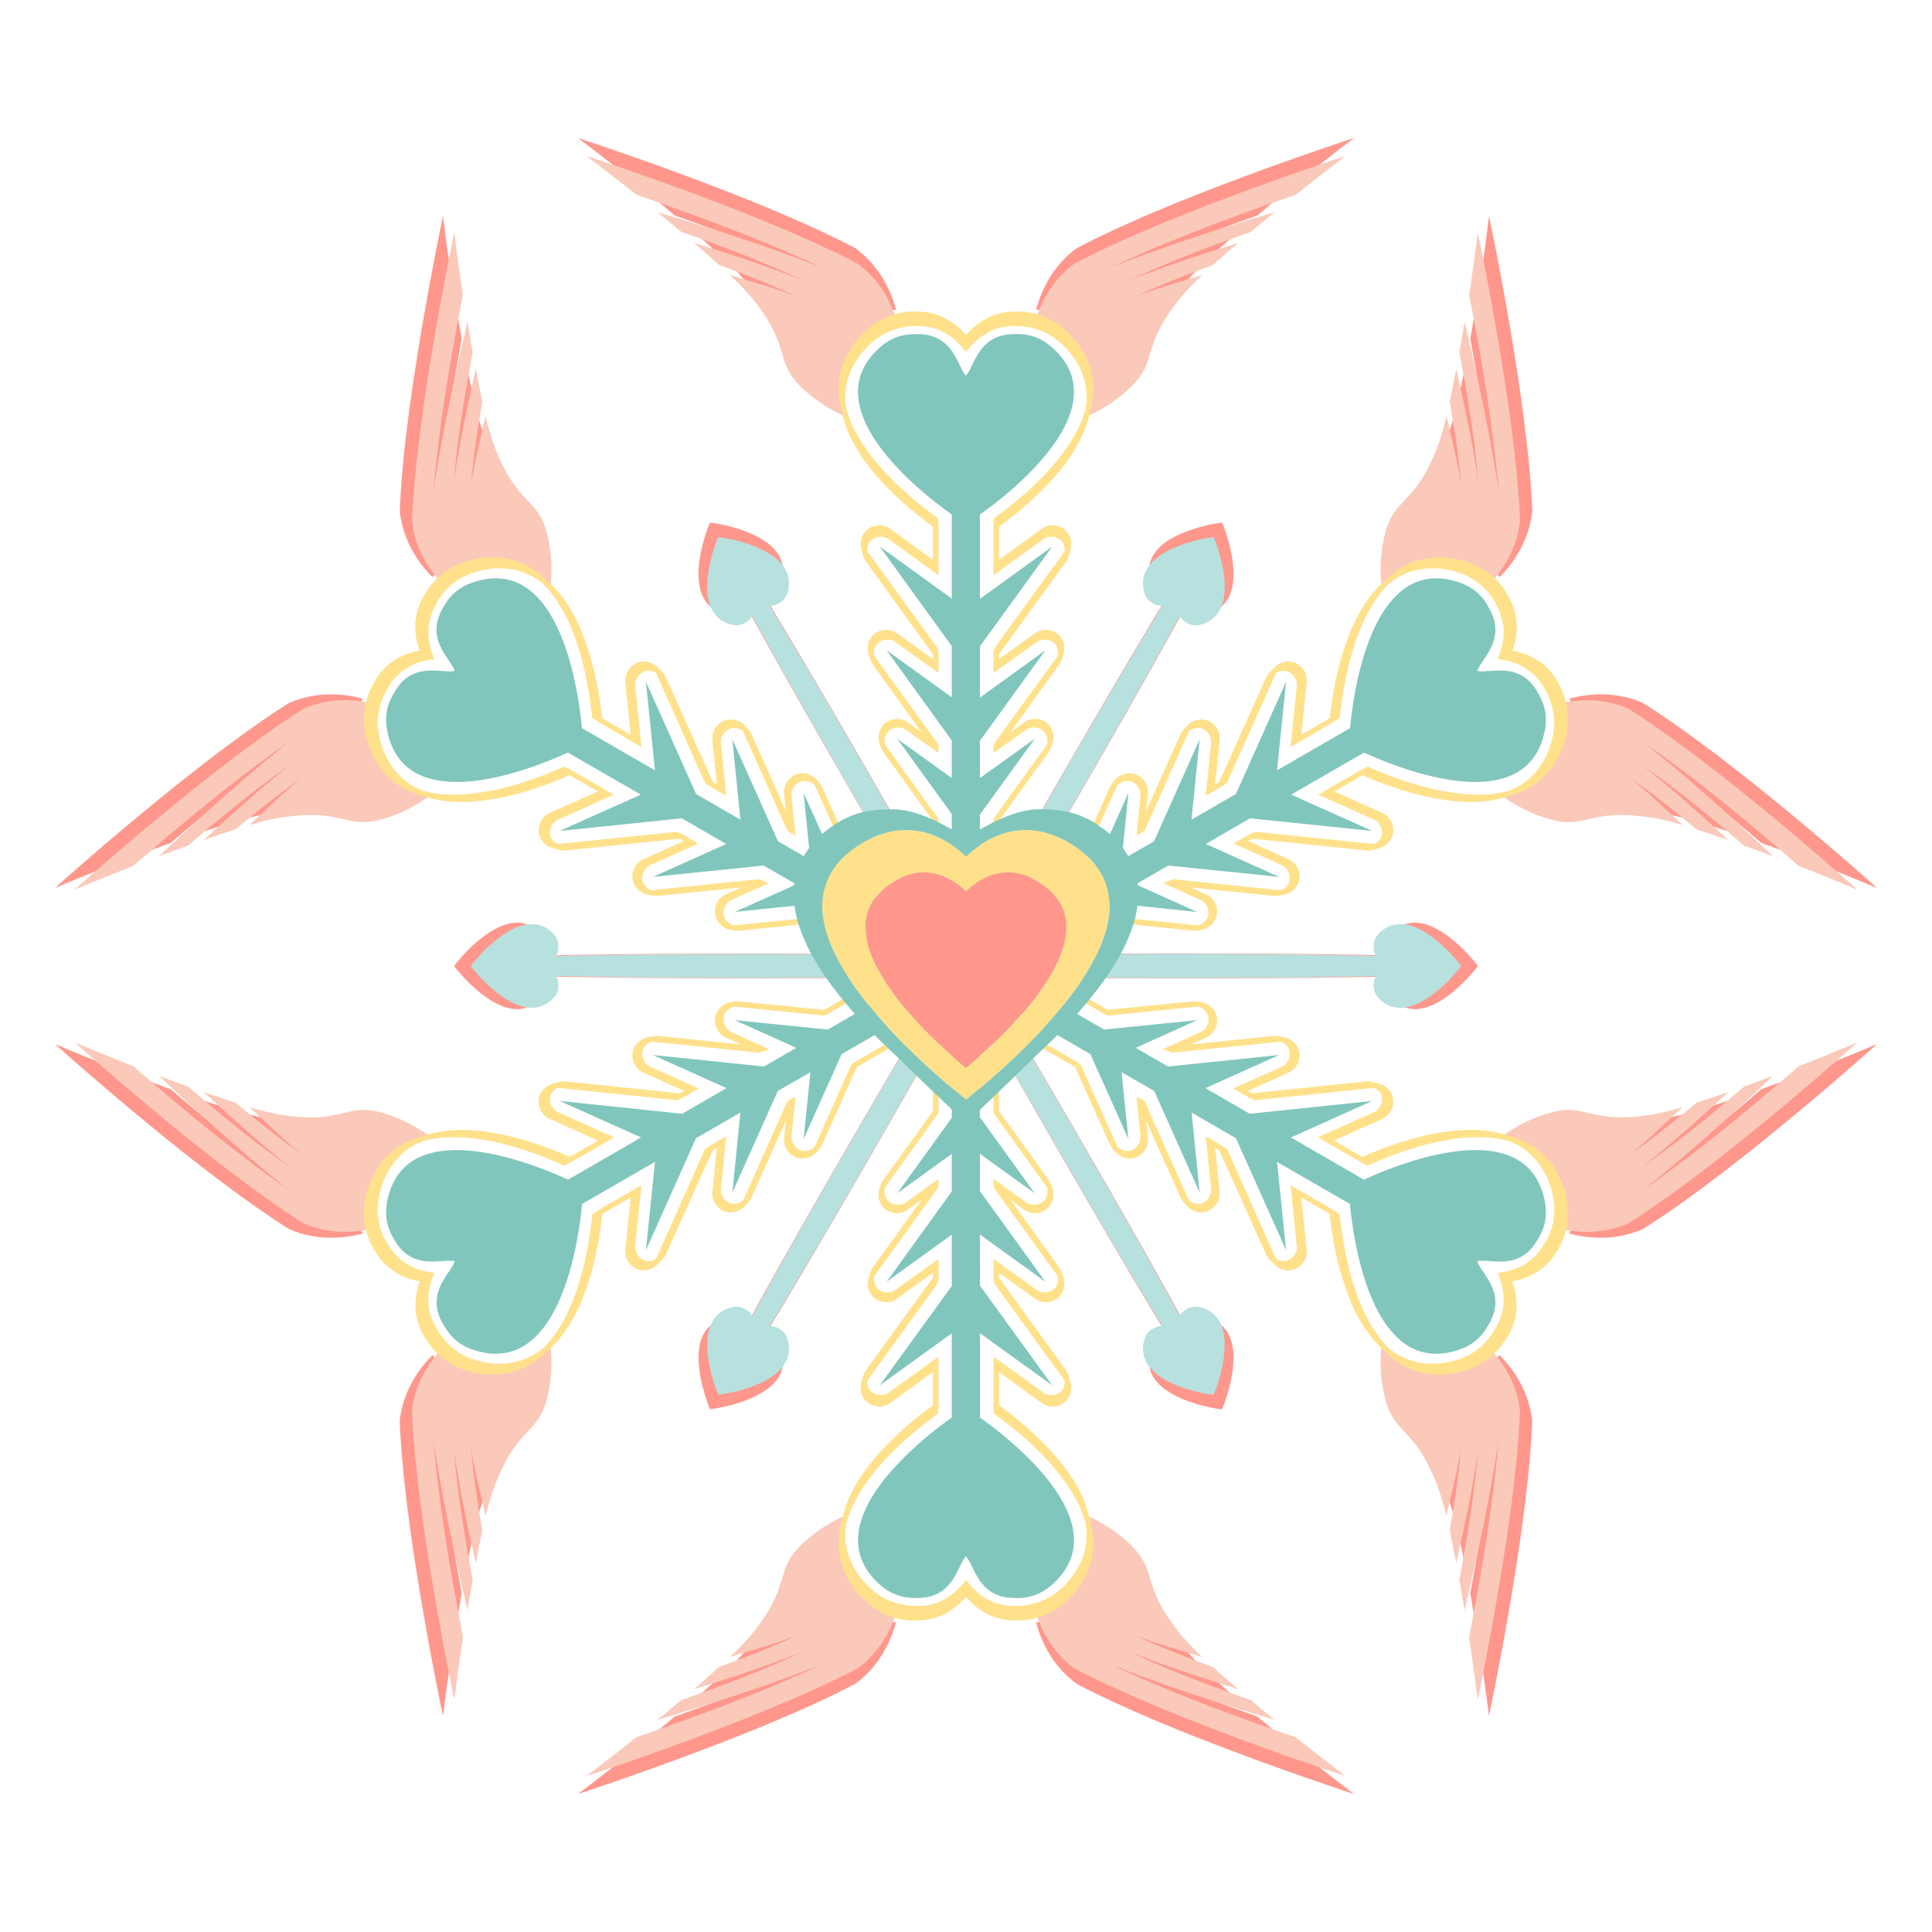 <svg xmlns="http://www.w3.org/2000/svg" viewBox="0 0 500 500"><path d="M183.738 135.247c-1.275 2.824-7.58 20.294 3.31 23.373 2.11.596 3.384-.18 4.108-.598.835-.482 1.336-1.069 1.636-1.715 10.342 19.042 29.482 52.408 52.168 90.776-44.561-.462-83.04-.32-104.696.24.417-.585.678-1.34.678-2.314 0-.836.055-2.34-1.516-3.868-1.774-1.727-3.747-2.389-5.743-2.354-7.132.126-14.742 9.243-16.154 11.208 1.808 2.515 13.785 16.706 21.897 8.814 1.57-1.528 1.515-2.992 1.515-3.829 0-.972-.262-1.728-.678-2.313 21.67.56 60.141.703 104.736.24-22.691 38.378-41.863 71.739-52.208 90.776-.295-.655-.8-1.273-1.635-1.755-.724-.418-1.999-1.155-4.108-.558-10.891 3.078-4.545 20.508-3.27 23.332 2.407-.241 14.113-2.263 17.787-8.376 1.029-1.712 1.406-3.742.798-6.142-.538-2.125-1.828-2.853-2.553-3.27-.848-.49-1.63-.6-2.353-.52 11.308-18.466 30.643-51.706 52.528-90.538 21.875 38.815 41.25 72.019 52.568 90.498-.715-.072-1.519.076-2.354.558-.724.418-2.014 1.185-2.552 3.31-2.78 10.972 15.504 14.211 18.586 14.518.996-2.206 5.093-13.384 1.636-19.623-.968-1.747-2.524-3.076-4.906-3.75-2.11-.596-3.384.14-4.108.559-.822.474-1.339 1.072-1.635 1.715-10.36-19.048-29.5-52.397-52.17-90.737 44.577.463 83.033.36 104.698-.2-.41.58-.679 1.324-.679 2.274 0 .836-.015 2.3 1.556 3.829 8.112 7.893 20.048-6.3 21.857-8.815-1.413-1.965-9.022-11.082-16.154-11.207-1.996-.035-3.929.627-5.703 2.353-1.571 1.529-1.556 3.033-1.556 3.869 0 .973.252 1.688.678 2.273-21.653-.57-60.102-.701-104.657-.239 22.656-38.316 41.78-71.656 52.13-90.697.301.633.814 1.2 1.635 1.675.724.418 1.998 1.194 4.108.598 2.382-.673 3.937-2.042 4.905-3.79 3.458-6.238-.6-17.376-1.595-19.582-3.082.308-21.405 3.587-18.626 14.557.538 2.125 1.828 2.813 2.553 3.23.847.49 1.63.63 2.353.56-11.324 18.471-30.668 51.719-52.568 90.577-21.896-38.852-41.222-72.1-52.528-90.578.719.07 1.506-.069 2.354-.558.724-.418 2.014-1.106 2.552-3.23.608-2.4.191-4.471-.837-6.183-3.675-6.113-15.381-8.135-17.788-8.376z" fill="#ff978c"/><path d="M185.898 139.013c-1.233 2.73-7.332 19.628 3.202 22.606 2.04.576 3.273-.174 3.974-.579.807-.466 1.292-1.034 1.582-1.659 10.003 18.418 28.516 50.692 50.46 87.804-43.102-.447-80.32-.31-101.268.231.404-.565.656-1.296.656-2.237 0-.81.054-2.264-1.466-3.742-1.716-1.67-3.624-2.31-5.555-2.276-6.898.12-14.258 8.94-15.624 10.84 1.749 2.433 13.334 16.16 21.18 8.526 1.519-1.479 1.465-2.895 1.465-3.704 0-.94-.253-1.671-.656-2.237 20.961.54 58.171.68 101.306.231-21.948 37.12-40.492 69.39-50.498 87.804-.286-.633-.775-1.231-1.582-1.697-.7-.405-1.933-1.117-3.974-.54-10.534 2.977-4.396 19.837-3.163 22.567 2.33-.232 13.652-2.188 17.206-8.101.995-1.656 1.36-3.62.772-5.941-.52-2.055-1.769-2.759-2.47-3.163-.82-.474-1.577-.58-2.275-.502 10.938-17.862 29.639-50.013 50.807-87.573 21.16 37.544 39.899 69.66 50.846 87.534-.69-.07-1.468.073-2.276.54-.7.404-1.948 1.146-2.469 3.202-2.688 10.612 14.996 13.745 17.977 14.042.963-2.133 4.926-12.946 1.582-18.98-.937-1.69-2.441-2.975-4.746-3.627-2.04-.576-3.272.136-3.973.54-.795.46-1.295 1.037-1.582 1.66-10.02-18.426-28.533-50.682-50.46-87.766 43.116.448 80.313.348 101.267-.193-.396.56-.656 1.28-.656 2.199 0 .809-.015 2.225 1.505 3.703 7.846 7.634 19.392-6.092 21.14-8.525-1.365-1.901-8.725-10.72-15.623-10.84-1.931-.035-3.8.605-5.517 2.275-1.52 1.479-1.504 2.934-1.504 3.742 0 .941.243 1.633.656 2.2-20.945-.552-58.136-.68-101.23-.232 21.913-37.061 40.412-69.31 50.422-87.726.292.613.788 1.162 1.582 1.62.7.405 1.933 1.156 3.974.579 2.304-.652 3.809-1.976 4.745-3.665 3.344-6.034-.58-16.808-1.543-18.942-2.982.298-20.704 3.469-18.017 14.08.521 2.056 1.769 2.72 2.47 3.125.82.473 1.577.608 2.276.54-10.953 17.866-29.664 50.026-50.847 87.611-21.179-37.579-39.872-69.739-50.807-87.61.695.067 1.456-.067 2.276-.54.7-.405 1.949-1.07 2.47-3.126.587-2.321.184-4.324-.811-5.98-3.554-5.912-14.877-7.868-17.206-8.1z" fill="#b7e1df"/><path d="M149.592 35.722s6.022 4.523 13.209 10.252c16.19 5.602 32.145 11.419 48.975 19.244-14.908-5.85-29.14-10.34-43.376-14.63a477.786 477.786 0 016.27 5.206c10.538 3.717 21.031 7.628 32.02 12.736-9.842-3.862-19.223-6.906-28.629-9.818 2.301 1.998 4.494 3.893 6.586 5.836 6.768 2.472 13.58 5.106 20.663 8.399-6.469-2.539-11.564-3.783-17.745-5.757 3.588 3.427 5.663 5.773 7.57 8.36 9.39 12.726 3.334 15.126 13.999 23.698 3.121 2.509 6.39 4.3 9.345 5.56-2.469-8.036-1.643-15.823 5.64-21.45 2.781-2.151 5.523-2.942 7.767-3.234-1.128-4.224-3.874-11-10.528-15.892-25.694-13.565-71.767-28.51-71.767-28.51zm200.828 0s-46.073 14.945-71.766 28.51c-6.655 4.891-9.373 11.667-10.49 15.891 2.253.311 4.978 1.107 7.73 3.234 7.283 5.63 8.078 13.42 5.599 21.45 2.957-1.26 6.252-3.041 9.385-5.56 10.665-8.573 4.688-10.972 14.077-23.698 1.908-2.587 3.943-4.932 7.531-8.36-6.18 1.975-11.276 3.218-17.744 5.757 7.082-3.293 13.854-5.927 20.623-8.399 2.091-1.943 4.324-3.838 6.625-5.836-9.406 2.912-18.787 5.956-28.628 9.819 10.987-5.109 21.481-9.02 32.019-12.737a476.332 476.332 0 016.23-5.205c-14.236 4.29-28.43 8.779-43.336 14.63 16.83-7.826 32.784-13.642 48.975-19.244 7.188-5.73 13.171-10.253 13.171-10.253zM114.655 55.911s-10.099 47.347-11.199 76.38c.91 8.209 5.384 13.985 8.478 17.074 1.376-1.798 3.45-3.792 6.704-5.126 8.515-3.492 15.687-.28 21.411 5.875.387-3.19.454-6.925-.158-10.883-2.091-13.523-7.198-9.48-13.525-23.975-1.286-2.946-2.296-5.904-3.47-10.726-1.38 6.34-2.829 11.347-3.864 18.218.69-7.78 1.793-14.985 3.036-22.082-.637-2.782-1.155-5.644-1.735-8.635-2.18 9.601-4.26 19.278-5.836 29.731 1.07-12.07 2.958-23.123 5.008-34.109a480.758 480.758 0 01-1.38-8.044c-3.403 14.473-6.644 29.038-9.03 44.874 1.638-18.488 4.563-35.188 7.807-52.01a580.285 580.285 0 01-2.247-16.563zm270.701 0s-.88 7.472-2.247 16.562c3.244 16.823 6.169 33.523 7.807 52.01-2.386-15.834-5.627-30.399-9.03-44.873-.431 2.63-.887 5.331-1.38 8.044 2.05 10.985 3.938 22.04 5.008 34.109-1.576-10.454-3.655-20.131-5.836-29.732-.58 2.992-1.098 5.854-1.735 8.636 1.243 7.097 2.347 14.302 3.036 22.081-1.035-6.87-2.484-11.877-3.864-18.217-1.174 4.822-2.184 7.78-3.47 10.725-6.327 14.495-11.434 10.452-13.525 23.976a40.032 40.032 0 00-.158 10.883c5.725-6.156 12.897-9.368 21.411-5.875 3.253 1.334 5.328 3.328 6.704 5.126 3.094-3.09 7.568-8.866 8.478-17.075-1.1-29.033-11.2-76.38-11.2-76.38zM85.546 179.694c-3.28.013-6.983.59-10.765 2.248-24.594 15.47-60.569 47.87-60.569 47.87s6.902-2.91 15.458-6.27c12.946-11.22 25.976-22.144 41.167-32.808-12.52 9.985-23.513 20.061-34.345 30.244 2.494-.941 5.054-1.87 7.65-2.8 8.488-7.267 17.092-14.41 27.01-21.37-8.266 6.59-15.567 13.184-22.791 19.873 2.88-.993 5.632-1.96 8.36-2.8 5.525-4.625 11.193-9.155 17.586-13.643-5.433 4.332-9.079 8.095-13.88 12.46 4.762-1.393 7.807-1.966 11.001-2.326 15.715-1.767 14.807 4.596 27.563-.355a40.265 40.265 0 009.542-5.323c-8.184-1.864-14.58-6.444-15.801-15.567-.466-3.446.207-6.214 1.064-8.32-2.108-.573-4.962-1.117-8.24-1.104zm328.908 0c-3.28-.013-6.134.532-8.242 1.104.857 2.107 1.53 4.874 1.065 8.32-1.234 9.123-7.618 13.708-15.813 15.576a40.26 40.26 0 009.543 5.324c12.757 4.95 11.847-1.413 27.562.354 3.195.36 6.24.933 11.002 2.327-4.8-4.366-8.447-8.128-13.88-12.461 6.393 4.487 12.06 9.018 17.586 13.644 2.728.84 5.479 1.806 8.36 2.8-7.225-6.69-14.527-13.283-22.792-19.875 9.918 6.961 18.523 14.104 27.011 21.372 2.596.93 5.156 1.858 7.65 2.8-10.833-10.184-21.825-20.26-34.345-30.245 15.192 10.663 28.22 21.587 41.167 32.809 8.556 3.36 15.457 6.27 15.457 6.27s-35.974-32.403-60.568-47.871c-3.782-1.658-7.486-2.235-10.765-2.248zM14.216 270.195s35.975 32.402 60.569 47.87c7.563 3.318 14.823 2.319 19.045 1.184-.869-2.09-1.575-4.876-1.104-8.36 1.234-9.12 7.58-13.696 15.774-15.576-2.57-1.93-5.77-3.874-9.504-5.323-12.757-4.95-11.808 1.492-27.523-.276-3.194-.36-6.238-.972-11.001-2.366 4.8 4.366 8.407 8.128 13.84 12.461-6.392-4.487-12.06-9.058-17.586-13.683-2.728-.84-5.479-1.806-8.36-2.8 7.225 6.69 14.566 13.322 22.831 19.914-9.917-6.961-18.562-14.104-27.05-21.372-2.595-.93-5.156-1.897-7.65-2.839 10.834 10.184 21.864 20.26 34.385 30.244-15.192-10.663-28.221-21.547-41.167-32.768-8.556-3.36-15.497-6.31-15.497-6.31zm471.567 0s-6.941 2.95-15.497 6.31c-12.946 11.22-25.976 22.105-41.167 32.768 12.52-9.984 23.552-20.06 34.385-30.244-2.494.942-5.054 1.91-7.65 2.84-8.488 7.267-17.132 14.41-27.05 21.371 8.265-6.592 15.606-13.224 22.83-19.914-2.88.994-5.631 1.96-8.36 2.8-5.524 4.625-11.193 9.195-17.586 13.683 5.433-4.332 9.04-8.095 13.841-12.46-4.762 1.393-7.807 2.006-11.001 2.365-15.715 1.768-14.767-4.674-27.523.276-3.734 1.449-6.935 3.393-9.504 5.323 8.194 1.88 14.54 6.456 15.774 15.576.47 3.484-.235 6.27-1.104 8.36 4.222 1.135 11.482 2.134 19.045-1.183 24.594-15.47 60.569-47.87 60.569-47.87zM140 349.887c-5.716 6.163-12.855 9.369-21.372 5.876-3.218-1.32-5.268-3.292-6.664-5.087-3.1 3.078-7.608 8.826-8.518 17.035 1.1 29.033 11.2 76.38 11.2 76.38s.918-7.433 2.286-16.523c-3.244-16.822-6.169-33.562-7.807-52.05 2.386 15.835 5.588 30.4 8.99 44.874.432-2.63.888-5.292 1.38-8.005-2.05-10.985-3.898-22.04-4.968-34.11 1.576 10.455 3.615 20.092 5.796 29.693.58-2.991 1.099-5.853 1.735-8.635-1.243-7.098-2.346-14.263-3.036-22.042 1.036 6.87 2.523 11.877 3.904 18.217 1.174-4.822 2.184-7.74 3.47-10.686 6.327-14.494 11.394-10.53 13.486-24.053.614-3.972.505-7.692.118-10.883zm219.987 0c-.387 3.192-.496 6.911.119 10.884 2.091 13.522 7.159 9.56 13.485 24.053 1.286 2.946 2.296 5.864 3.47 10.686 1.38-6.34 2.869-11.347 3.904-18.218-.69 7.78-1.793 14.945-3.036 22.042.637 2.782 1.155 5.644 1.735 8.636 2.18-9.602 4.22-19.239 5.796-29.692-1.07 12.069-2.918 23.123-4.968 34.109a476.75 476.75 0 011.38 8.005c3.402-14.474 6.604-29.038 8.99-44.875-1.638 18.488-4.563 35.228-7.807 52.05 1.368 9.09 2.287 16.523 2.287 16.523s10.099-47.347 11.199-76.38c-.91-8.208-5.418-13.956-8.518-17.034-1.395 1.795-3.446 3.767-6.664 5.086-8.517 3.493-15.657.287-21.371-5.875zm-141.523 45.308c-2.956 1.26-6.224 3.05-9.345 5.56-10.665 8.573-4.61 10.972-13.998 23.698-1.908 2.587-3.982 4.932-7.571 8.36 6.181-1.975 11.276-3.218 17.745-5.757-7.083 3.293-13.895 5.927-20.663 8.399-2.091 1.943-4.285 3.838-6.586 5.836 9.406-2.912 18.787-5.956 28.628-9.819-10.987 5.109-21.481 9.02-32.019 12.737a476.974 476.974 0 01-6.27 5.205c14.237-4.29 28.468-8.779 43.376-14.63-16.83 7.826-32.784 13.642-48.975 19.244-7.188 5.73-13.21 10.253-13.21 10.253s46.073-14.945 71.767-28.51c6.655-4.892 9.4-11.667 10.528-15.892-2.244-.292-4.986-1.083-7.768-3.233-7.282-5.628-8.107-13.415-5.639-21.45zm63.013 0c2.48 8.03 1.684 15.821-5.6 21.45-2.751 2.127-5.475 2.923-7.728 3.234 1.116 4.224 3.834 11 10.489 15.892 25.693 13.564 71.766 28.51 71.766 28.51s-5.982-4.524-13.17-10.253c-16.191-5.602-32.146-11.419-48.976-19.244 14.908 5.851 29.1 10.34 43.336 14.63a476.332 476.332 0 01-6.23-5.206c-10.538-3.717-21.031-7.628-32.02-12.736 9.842 3.862 19.223 6.906 28.629 9.818-2.301-1.998-4.534-3.893-6.625-5.836-6.768-2.472-13.54-5.106-20.623-8.399 6.468 2.54 11.563 3.783 17.744 5.757-3.588-3.427-5.623-5.772-7.531-8.36-9.389-12.726-3.412-15.126-14.077-23.698-3.133-2.518-6.428-4.3-9.385-5.56z" fill="#ff978c"/><path d="M151.764 40.364s5.892 4.425 12.924 10.03c15.84 5.48 31.45 11.171 47.914 18.826-14.585-5.724-28.509-10.115-42.436-14.313A468.056 468.056 0 01176.3 60c10.31 3.636 20.575 7.463 31.325 12.46-9.628-3.778-18.806-6.756-28.008-9.605 2.25 1.955 4.397 3.809 6.442 5.71 6.622 2.418 13.286 4.995 20.215 8.216-6.328-2.483-11.312-3.7-17.36-5.632 3.512 3.354 5.54 5.648 7.408 8.179 9.185 12.45 3.26 14.798 13.695 23.185 3.054 2.454 6.252 4.207 9.143 5.44-2.415-7.862-1.607-15.481 5.517-20.987 2.722-2.104 5.404-2.878 7.6-3.164-1.104-4.132-3.79-10.76-10.3-15.547-25.137-13.27-70.213-27.892-70.213-27.892zm196.483 0s-45.075 14.621-70.212 27.892c-6.51 4.786-9.17 11.414-10.262 15.547 2.204.304 4.87 1.083 7.562 3.164 7.125 5.507 7.903 13.13 5.478 20.986 2.893-1.233 6.116-2.976 9.181-5.44 10.435-8.386 4.588-10.734 13.772-23.184 1.867-2.531 3.858-4.825 7.369-8.179-6.047 1.932-11.032 3.149-17.36 5.632 6.93-3.221 13.555-5.798 20.177-8.217 2.046-1.9 4.23-3.754 6.481-5.71-9.202 2.85-18.38 5.828-28.008 9.607 10.75-4.998 21.016-8.824 31.325-12.461a466.616 466.616 0 016.096-5.093c-13.928 4.198-27.814 8.589-42.398 14.313 16.466-7.655 32.073-13.346 47.913-18.826a710.167 710.167 0 0112.886-10.03zM117.593 60.116s-9.88 46.322-10.956 74.725c.89 8.031 5.268 13.682 8.295 16.704 1.345-1.759 3.375-3.71 6.558-5.015 8.33-3.416 15.347-.274 20.948 5.748.379-3.12.445-6.776-.154-10.647-2.047-13.23-7.043-9.276-13.233-23.456-1.258-2.882-2.246-5.776-3.395-10.493-1.35 6.203-2.767 11.1-3.78 17.824.674-7.612 1.754-14.66 2.97-21.604-.623-2.722-1.13-5.522-1.697-8.449-2.134 9.393-4.168 18.86-5.71 29.087 1.047-11.808 2.894-22.623 4.9-33.37a470.358 470.358 0 01-1.35-7.87c-3.33 14.162-6.5 28.41-8.835 43.902 1.603-18.087 4.464-34.427 7.638-50.885a561.264 561.264 0 01-2.21-16.197zm264.838 0s-.861 7.31-2.2 16.202c3.175 16.459 6.036 32.797 7.64 50.885-2.336-15.493-5.507-29.741-8.835-43.9a468.969 468.969 0 01-1.35 7.869c2.005 10.747 3.852 21.562 4.9 33.37-1.542-10.228-3.577-19.694-5.71-29.088-.568 2.927-1.075 5.727-1.698 8.45 1.216 6.943 2.296 13.991 2.97 21.603-1.013-6.723-2.43-11.62-3.78-17.824-1.149 4.717-2.137 7.611-3.395 10.493-6.19 14.18-11.186 10.226-13.233 23.456a39.165 39.165 0 00-.154 10.647c5.6-6.022 12.618-9.164 20.948-5.748a15.495 15.495 0 016.559 5.016c3.027-3.023 7.404-8.674 8.294-16.704-1.076-28.405-10.956-74.726-10.956-74.726zM89.113 181.22c-3.208.013-6.832.577-10.531 2.199-24.06 15.134-59.256 46.834-59.256 46.834s6.752-2.846 15.122-6.134c12.666-10.977 25.414-21.665 40.276-32.097-12.25 9.769-23.003 19.627-33.602 29.59 2.44-.92 4.945-1.83 7.484-2.739 8.305-7.11 16.724-14.1 26.426-20.91-8.087 6.45-15.23 12.9-22.298 19.444 2.819-.972 5.51-1.918 8.179-2.74 5.405-4.525 10.951-8.957 17.206-13.347-5.315 4.239-8.882 7.92-13.58 12.19 4.66-1.363 7.64-1.924 10.764-2.275 15.376-1.73 14.486 4.495 26.967-.348a39.387 39.387 0 009.336-5.208c-8.017-1.828-14.264-6.313-15.47-15.238-.456-3.372.203-6.08 1.042-8.14a30.47 30.47 0 00-8.063-1.08zm321.785 0c-3.208-.013-6 .52-8.063 1.08.839 2.061 1.498 4.769 1.042 8.14-1.207 8.925-7.453 13.41-15.47 15.239a39.395 39.395 0 009.336 5.208c12.481 4.843 11.591-1.382 26.967.347 3.125.352 6.103.913 10.763 2.277-4.697-4.272-8.264-7.952-13.58-12.191 6.255 4.39 11.801 8.823 17.207 13.347 2.669.822 5.36 1.767 8.179 2.74-7.068-6.545-14.212-12.995-22.298-19.444 9.703 6.81 18.121 13.8 26.426 20.91 2.54.91 5.044 1.818 7.484 2.739-10.599-9.963-21.352-19.821-33.602-29.59 14.862 10.432 27.61 21.119 40.276 32.097 8.37 3.288 15.122 6.134 15.122 6.134s-35.195-31.7-59.256-46.834c-3.7-1.623-7.323-2.186-10.531-2.2zm-391.57 88.537s35.195 31.7 59.255 46.835c7.4 3.245 14.503 2.267 18.634 1.157-.85-2.045-1.541-4.77-1.08-8.179 1.206-8.922 7.415-13.399 15.43-15.238-2.512-1.889-5.644-3.791-9.297-5.208-12.48-4.843-11.552 1.459-26.926-.27-3.126-.352-6.104-.951-10.764-2.315 4.697 4.271 8.226 7.952 13.541 12.19-6.254-4.39-11.8-8.861-17.206-13.386-2.669-.822-5.36-1.767-8.179-2.74 7.068 6.545 14.25 13.033 22.337 19.482-9.702-6.81-18.16-13.799-26.465-20.91-2.539-.91-5.044-1.856-7.484-2.777 10.599 9.963 21.392 19.82 33.64 29.59-14.862-10.433-27.61-21.08-40.275-32.06a663.713 663.713 0 01-15.161-6.172zm461.356 0s-6.79 2.886-15.16 6.173c-12.666 10.978-25.414 21.626-40.276 32.058 12.25-9.768 23.04-19.626 33.64-29.59-2.44.922-4.945 1.869-7.484 2.778-8.304 7.11-16.762 14.1-26.465 20.91 8.086-6.449 15.268-12.937 22.337-19.481-2.819.972-5.51 1.917-8.179 2.739-5.405 4.525-10.95 8.996-17.206 13.387 5.315-4.24 8.844-7.92 13.541-12.191-4.66 1.364-7.638 1.963-10.763 2.315-15.376 1.73-14.448-4.573-26.927.27-3.653 1.417-6.785 3.32-9.298 5.208 8.016 1.839 14.226 6.315 15.432 15.239.46 3.408-.23 6.134-1.08 8.178 4.13 1.11 11.233 2.088 18.633-1.157 24.06-15.134 59.256-46.835 59.256-46.835zm-338.29 77.966c-5.591 6.03-12.577 9.166-20.91 5.748-3.147-1.29-5.154-3.22-6.52-4.976-3.032 3.012-7.442 8.635-8.332 16.666 1.076 28.404 10.956 74.725 10.956 74.725s.9-7.272 2.238-16.164c-3.174-16.459-6.036-32.837-7.639-50.924 2.335 15.493 5.467 29.742 8.796 43.902.422-2.574.868-5.178 1.35-7.832-2.005-10.747-3.814-21.561-4.86-33.37 1.541 10.228 3.537 19.656 5.67 29.05.568-2.927 1.075-5.727 1.698-8.45-1.216-6.943-2.296-13.953-2.97-21.565 1.013 6.723 2.468 11.62 3.819 17.824 1.149-4.717 2.136-7.572 3.395-10.455 6.19-14.179 11.147-10.302 13.194-23.532.601-3.886.495-7.525.116-10.647zm215.223 0c-.379 3.122-.485 6.762.116 10.648 2.046 13.23 7.004 9.353 13.194 23.532 1.258 2.882 2.246 5.737 3.395 10.455 1.35-6.203 2.806-11.101 3.82-17.824-.675 7.612-1.755 14.621-2.971 21.565.623 2.722 1.13 5.522 1.697 8.45 2.134-9.394 4.13-18.822 5.671-29.05-1.046 11.808-2.855 22.624-4.86 33.37.481 2.654.928 5.257 1.35 7.831 3.329-14.16 6.46-28.41 8.796-43.901-1.603 18.087-4.465 34.465-7.639 50.923 1.339 8.893 2.238 16.165 2.238 16.165s9.88-46.323 10.956-74.726c-.89-8.03-5.3-13.653-8.333-16.666-1.365 1.757-3.372 3.686-6.52 4.977-8.332 3.417-15.317.28-20.91-5.748zM219.156 392.05c-2.892 1.232-6.09 2.985-9.143 5.44-10.435 8.387-4.51 10.735-13.696 23.185-1.867 2.53-3.896 4.825-7.407 8.178 6.047-1.932 11.032-3.148 17.36-5.632-6.93 3.222-13.593 5.798-20.215 8.217-2.046 1.9-4.192 3.755-6.443 5.71 9.202-2.85 18.38-5.827 28.008-9.606-10.749 4.997-21.016 8.824-31.325 12.46a467.242 467.242 0 01-6.134 5.093c13.928-4.197 27.852-8.588 42.436-14.313-16.466 7.655-32.074 13.347-47.913 18.826-7.032 5.606-12.924 10.03-12.924 10.03s45.075-14.62 70.212-27.892c6.51-4.785 9.196-11.414 10.3-15.547-2.196-.286-4.878-1.06-7.6-3.163-7.124-5.506-7.932-13.125-5.516-20.987zm61.648 0c2.426 7.857 1.648 15.48-5.478 20.987-2.692 2.08-5.357 2.859-7.561 3.163 1.091 4.133 3.751 10.761 10.261 15.547 25.137 13.271 70.213 27.893 70.213 27.893s-5.853-4.425-12.886-10.03c-15.84-5.48-31.449-11.172-47.913-18.827 14.584 5.724 28.47 10.115 42.397 14.313a466.616 466.616 0 01-6.095-5.092c-10.31-3.637-20.576-7.463-31.326-12.461 9.629 3.779 18.807 6.757 28.009 9.606-2.251-1.955-4.436-3.81-6.481-5.71-6.622-2.419-13.248-4.995-20.177-8.217 6.328 2.484 11.313 3.7 17.36 5.632-3.511-3.353-5.502-5.647-7.369-8.178-9.185-12.451-3.338-14.798-13.772-23.185-3.065-2.464-6.288-4.207-9.182-5.44z" fill="#fac9b9"/><path style="block-progression:tb;text-indent:0;text-transform:none" d="M236.13 80.608a21.19 21.19 0 00-.772.039c-1.852.123-4.281.613-6.79 1.852l-.076.038c-.323.161-.64.314-.965.502-.375.212-.744.482-1.119.733-.19.129-.389.246-.578.385-.07.051-.124.103-.193.155a18.66 18.66 0 00-.965.771 24.86 24.86 0 00-1.813 1.736c-.283.299-.586.581-.849.888-.53.62-.981 1.24-1.427 1.89a21.45 21.45 0 00-1.196 1.967c-.36.663-.688 1.327-.964 2.006a18.88 18.88 0 00-.386 1.042 18.209 18.209 0 00-1.003 6.25c.007.39.045.773.077 1.157v.039c.004.05-.005.103 0 .154.105 1.125.315 2.229.579 3.318.002.012-.003.026 0 .038.025.116.048.233.077.347.002.013-.003.026 0 .039.023.117.05.231.077.347.035.156.077.31.116.463.002.012-.004.026 0 .038.01.04.029.077.038.116.02.092.057.179.077.27.018.076.019.156.039.232.026.115.049.231.077.347l.039.154c.099.402.228.8.347 1.196.12.4.246.802.386 1.196.114.325.22.644.347.964.051.13.1.257.154.386.074.18.154.362.232.54.105.242.196.494.308.733.024.052.053.103.077.155.268.566.588 1.107.888 1.659.598 1.113 1.225 2.228 1.928 3.279 2.003 2.99 4.366 5.732 6.79 8.217a85.542 85.542 0 007.253 6.597c.02.017.056.021.077.038 1.562 1.269 3.057 2.454 4.437 3.472v8.526l-11.072-8.024c-1.878-1.376-4.604-1.145-6.25.501-1.274 1.274-1.668 3.189-1.157 4.861.035.223.088.439.154.656.011.05.026.104.038.154.01.027.03.05.039.077.011.08.025.153.039.232.024.08.048.153.077.231.131.582.332 1.165.694 1.66l17.437 24.11v1.235l-9.297-6.674c-1.408-1.032-3.312-1.158-4.86-.463-.259.116-.498.263-.734.424s-.45.335-.656.54c-1.314 1.314-1.668 3.268-1.08 4.977.018.05.02.103.039.154.018.088.054.182.077.27.024.077.048.154.077.232.047.152.093.314.154.463.072.235.132.466.232.694.1.228.238.454.386.656l12.73 17.707-3.55-2.623c-.008-.006-.03.006-.038 0-1.183-.853-2.683-1.058-4.05-.694-.802.213-1.555.59-2.16 1.196-.008.007.007.031 0 .038-.163.164-.33.318-.464.502-.006.007.006.03 0 .038a4.809 4.809 0 00-.81 1.89c-.002.013.002.027 0 .039-.166.902-.106 1.838.231 2.7.004.013-.003.026 0 .039.036.09.075.183.116.27.005.012-.005.027 0 .039.004.012-.004.026 0 .038.036.089.075.183.116.27.008.028.029.05.038.077.004.011-.003.028 0 .039.033.079.079.155.116.231.124.305.27.614.463.888l12.924 17.9v17.399c-1.7.721-3.28 1.578-4.707 2.662l-14.89-8.526-9.143-20.331a2.84 2.84 0 00-.232-.424c-.086-.128-.177-.228-.27-.348-.015-.023-.022-.053-.038-.077-.047-.067-.101-.13-.154-.193-.013-.014-.027-.024-.039-.038-.016-.023-.02-.056-.038-.077-.053-.074-.137-.123-.193-.193-.015-.022-.022-.054-.039-.077-.052-.074-.136-.162-.193-.232a5.058 5.058 0 00-1.62-1.311 5.09 5.09 0 00-2.045-.54 4.485 4.485 0 00-1.388.154 4.804 4.804 0 00-2.7 1.929 4.775 4.775 0 00-.849 3.24l.462 4.437-8.95-19.984c-.181-.391-.45-.729-.733-1.042-.058-.078-.13-.157-.193-.231-.016-.024-.021-.055-.038-.078-.027-.025-.047-.058-.077-.077-.007-.006-.033.006-.039 0a4.592 4.592 0 00-.193-.231c-.016-.024-.021-.054-.038-.077-.027-.026-.047-.058-.077-.078-.042-.052-.073-.103-.116-.154-.026-.024-.05-.053-.077-.077a4.997 4.997 0 00-1.582-1.157c-.206-.101-.438-.16-.656-.232-.167-.054-.329-.118-.501-.154-.052-.011-.102-.03-.155-.039-.013-.002-.025.003-.038 0a4.855 4.855 0 00-1.35-.038 4.587 4.587 0 00-.656.115c-2.214.589-3.743 2.81-3.55 5.093v.038l1.158 11.497-1.042-.618-12.229-27.235c-.238-.512-.603-.932-1.003-1.312-.017-.022-.02-.057-.038-.077-.089-.107-.212-.171-.309-.27-.053-.064-.097-.135-.154-.193-.103-.094-.2-.184-.309-.27-.006-.006.006-.031 0-.039-.061-.055-.129-.101-.193-.154-1.204-1.293-3.083-1.928-4.822-1.466-2.214.588-3.781 2.81-3.588 5.093v.038l1.39 13.656-7.37-4.244c-.77-6.908-2.404-16.669-6.635-25.307-1.747-3.567-3.979-6.943-6.905-9.606-.11-.108-.233-.204-.348-.308-.055-.048-.098-.107-.154-.155-.216-.207-.432-.416-.656-.617-.072-.07-.158-.124-.231-.193a21.63 21.63 0 00-3.627-2.777c-4.77-2.877-10.947-3.572-17.437-1.312-4.675 1.629-7.593 4.611-9.181 6.983-.295.44-.544.86-.733 1.195-.012.021-.029.058-.039.078l-.347.617c-2.934 5.081-2.322 10.1-.965 13.888-.203.037-.41.11-.617.154-.271.058-.534.084-.81.155-.028.007-.05.031-.077.038-.504.13-1.032.284-1.543.463-.216.076-.44.146-.656.232-.665.264-1.314.599-1.968.964-.142.08-.283.147-.424.231-.015.01-.023.03-.039.039-.493.298-.991.598-1.466.964-.014.012-.024.028-.038.039-.049.038-.106.077-.154.116-.426.34-.833.717-1.235 1.118-.235.235-.47.477-.694.733a15.495 15.495 0 00-1.235 1.62 16.73 16.73 0 00-.578.927c-1.032 1.786-3.792 6.777-2.547 13.309 1.287 6.744 5.005 11.806 9.876 14.505 1.395.773 2.87 1.332 4.36 1.775.117.034.23.082.347.115.182.063.356.135.54.193.101.032.207.049.309.077.208.063.407.136.617.193 3.715 1.164 7.663 1.378 11.573 1.119 9.6-.636 18.887-4.04 25.27-6.828l7.29 4.205-12.499 5.593c-1.045.483-1.845 1.334-2.315 2.354a4.998 4.998 0 00-.462 2.469c.022.282.079.57.154.848.117.432.312.825.54 1.196.05.083.1.153.154.232a4.995 4.995 0 00.656.772 4.92 4.92 0 001.042.772c.01.004.029-.006.038-.001.183.096.385.196.579.27.011.004.028-.004.038 0 .194.072.378.145.58.193.011.002.025-.003.038 0 .163.06.333.11.501.154.112.038.233.048.347.077.028.005.05.034.077.039.025.005.055-.009.078 0 .304.112.6.22.925.27.025.005.053-.004.078 0 .15.02.31.033.463.038.025.002.052 0 .077 0 .152.003.31.013.463 0 .012 0 .025.002.038 0l29.59-3.047 1.08.617-10.493 4.706c-2.09.965-3.225 3.449-2.623 5.672.49 1.815 2.075 3.15 3.896 3.472.011.003.027-.004.038 0 .066.01.127.03.193.038.028.009.05.03.077.039.025.007.053-.003.078 0 .117.023.228.062.347.077.028.008.049.03.077.038.024.008.053-.002.077 0 .1.017.209.028.309.039.417.086.84.157 1.273.115l21.68-2.198-4.09 1.813c-2.09.965-3.224 3.448-2.623 5.67.064.235.133.44.232.657.097.216.219.42.347.617.135.208.26.394.424.579.156.176.323.348.502.501.187.16.37.293.579.424.198.127.403.21.617.31.143.066.275.139.424.192.077.027.154.054.232.077.012.004.026-.004.038 0 .215.063.434.121.656.154.013.003.026 0 .039 0 .114.022.232.07.347.078h.038c.104.014.204.031.309.038h.038c.078.012.151.033.232.039.025.002.052-.004.077 0 .145.019.276.03.424.038h.039c.149.006.314.014.463 0l21.989-2.237 15.046 8.641c-.057.456-.09.897-.116 1.35v.077a21.044 21.044 0 000 2.662c.03.45.058.9.116 1.35l-14.93 8.642-22.105-2.199a4.237 4.237 0 00-.965.039c-.105.014-.204.019-.308.038-.12.015-.23.017-.347.039a4.7 4.7 0 00-.386.077c-.468.07-.922.189-1.35.386a5.625 5.625 0 00-.618.347c-.198.127-.4.272-.578.424a4.745 4.745 0 00-1.505 2.353c-.451 1.667.062 3.459 1.235 4.668.195.202.425.414.655.579s.472.304.733.424l3.974 1.775-21.566-2.199c-.432-.042-.855.03-1.273.116-.102.02-.207.012-.308.038-.025.006-.053-.007-.077 0-.027.003-.05.035-.077.039a6.428 6.428 0 00-.348.077c-.053.014-.101.023-.154.038-.064.014-.13.021-.193.039-.012.002-.026-.003-.038 0-1.82.322-3.406 1.656-3.897 3.472-.601 2.223.533 4.706 2.624 5.671l10.57 4.745-1.08.617-29.628-3.086c-.026-.002-.052.003-.077 0a4.36 4.36 0 00-.926.039c-.025.003-.053-.004-.077 0a4.703 4.703 0 00-1.08.27c-.029.005-.052.028-.078.038-.076.015-.156.019-.231.039-.04.008-.078.025-.116.038-.18.047-.367.088-.54.155a5.047 5.047 0 00-1.775.81 4.59 4.59 0 00-.501.424c-.153.142-.291.264-.424.424a4.749 4.749 0 00-.155.193c-.082.11-.159.23-.231.348-.006.01.006.029 0 .038-.108.178-.225.347-.309.54-.094.212-.17.429-.231.656a4.716 4.716 0 00-.155.849c-.067.847.111 1.704.463 2.469.47 1.019 1.27 1.87 2.315 2.353l12.577 5.632-7.33 4.244c-6.365-2.789-15.617-6.247-25.23-6.906-3.025-.207-6.07-.093-9.028.502-.867.172-1.74.355-2.585.617-.219.068-.438.118-.655.193-.208.058-.412.13-.618.193-.076.025-.155.05-.231.077-.016.005-.023.034-.039.039-.073.024-.158.013-.231.038-.04.008-.078.026-.116.039-.105.03-.203.083-.308.115-.27.084-.543.178-.81.27a22.83 22.83 0 00-1.235.463c-.09.037-.18.078-.27.116-.238.102-.498.197-.733.309-.33.155-.644.324-.965.501-4.881 2.692-8.588 7.755-9.876 14.505a18.205 18.205 0 002.122 12.615c.02.033.058.085.078.116.141.238.278.46.347.579a15.701 15.701 0 003.896 4.513c.007.007.031-.006.039 0 .479.372.966.74 1.466 1.042.514.315 1.017.562 1.543.81.519.244 1.022.47 1.543.656 1.048.377 2.088.63 3.086.81-1.357 3.787-1.97 8.807.964 13.888 1.025 1.774 3.973 6.683 10.262 8.873 6.485 2.259 12.667 1.562 17.438-1.311.542-.327 1.04-.708 1.543-1.08.383-.285.756-.581 1.118-.888.113-.095.237-.173.348-.27.103-.091.206-.177.308-.27.105-.088.206-.18.309-.27.103-.09.207-.179.309-.27.198-.171.388-.359.578-.54.028-.024.053-.05.077-.077.028-.024.05-.053.078-.078.052-.05.099-.107.154-.154.06-.056.133-.098.193-.154.026-.024.05-.053.077-.077a24.81 24.81 0 002.006-2.045c.262-.3.484-.615.733-.926.074-.093.158-.176.231-.27.292-.373.574-.77.85-1.157.009-.015.027-.024.038-.039.274-.388.552-.796.81-1.196.01-.015.029-.023.038-.038.257-.4.492-.824.733-1.235.009-.015.03-.023.039-.038.499-.852.954-1.701 1.389-2.585 4.236-8.62 5.859-18.352 6.635-25.269l7.33-4.244-1.389 13.58v.038c-.193 2.283 1.374 4.505 3.588 5.093 1.087.289 2.243.152 3.24-.309.2-.092.393-.191.579-.308a5.058 5.058 0 001.003-.85c.064-.052.134-.096.193-.154.007-.006-.007-.032 0-.038.175-.138.307-.305.463-.463.109-.086.207-.177.308-.27.018-.021.022-.055.039-.077.2-.19.408-.401.579-.617s.305-.439.424-.695l12.23-27.159 1.04-.617-1.156 11.419v.039c-.194 2.282 1.335 4.504 3.549 5.092.22.059.43.09.656.116.241.027.491.049.733.038.278-.011.537-.058.81-.116.172-.036.334-.1.501-.154.845-.27 1.647-.732 2.238-1.389.025-.028.052-.048.077-.077.046-.044.07-.109.116-.154l.077-.077c.02-.02.019-.058.038-.078.069-.068.128-.16.193-.231.035-.032.085-.045.116-.077.02-.02.019-.058.038-.077.073-.074.124-.155.193-.232.283-.313.552-.65.733-1.041l8.95-20.023-.463 4.514v.038c-.193 2.283 1.336 4.504 3.55 5.093 1.74.462 3.618-.212 4.822-1.505a4.76 4.76 0 00.231-.231c.066-.065.13-.125.193-.193.017-.024.022-.054.039-.077.06-.068.135-.123.193-.193.016-.023.022-.054.038-.077.012-.014.027-.025.039-.039.05-.065.107-.125.154-.193.016-.024.022-.053.038-.077.185-.24.373-.493.502-.772l9.066-20.215 5.478-3.163 9.567-5.478c1.408 1.065 2.96 1.91 4.63 2.623v17.438l-12.924 17.938c-.205.279-.336.576-.463.887-.009.016-.032.023-.039.039-.019.047-.02.104-.038.154-.008.016-.032.023-.039.039-.014.038-.026.078-.038.115-.032.094-.09.176-.116.27-.005.012.004.028 0 .039s.004.027 0 .038c-.009.028-.026.051-.039.078-.023.066-.056.125-.077.193-.005.01.004.027 0 .038a5.029 5.029 0 00-.077 3.433 4.649 4.649 0 001.775 2.315c.235.161.475.309.733.424 1.549.695 3.452.57 4.86-.462l3.55-2.624-12.73 17.708c-.295.402-.475.88-.618 1.35-.048.16-.121.303-.154.463-.03.077-.052.153-.077.232a2.36 2.36 0 00-.077.27 6.55 6.55 0 00-.039.154c-.588 1.709-.234 3.662 1.08 4.976.206.206.42.38.656.54.943.645 2.12.948 3.24.85a4.773 4.773 0 001.621-.464c.258-.122.498-.252.733-.424l9.297-6.713v1.273l-17.437 24.073c-.181.247-.312.53-.424.81-.112.28-.205.558-.27.849a4.54 4.54 0 00-.078.231c-.014.08-.027.152-.038.232-.007.028-.033.05-.039.077-.017.05-.023.104-.038.154a4.822 4.822 0 00-.154.656c-.511 1.672-.117 3.587 1.157 4.861 1.029 1.029 2.495 1.512 3.896 1.389a4.773 4.773 0 001.62-.463c.258-.122.499-.252.734-.424l11.072-8.025v8.565c-3.494 2.578-7.744 5.984-11.767 10.107-2.424 2.485-4.787 5.227-6.79 8.217a38.901 38.901 0 00-2.083 3.472c-.054.102-.101.207-.154.309-.196.38-.398.77-.579 1.157-.066.14-.128.284-.193.425-.129.287-.265.557-.385.848-.031.075-.047.157-.078.232-.173.43-.348.874-.501 1.311-.004.012.004.027 0 .039-.128.367-.235.708-.347 1.08-.119.393-.21.797-.309 1.196-.016.066-.061.127-.077.193-.028.115-.051.232-.077.347-.038.167-.08.334-.116.502-.002.012.003.026 0 .038-.01.027-.033.05-.038.077-.003.013.002.027 0 .039-.039.155-.08.307-.116.463-.028.116-.054.23-.077.347-.003.012.002.026 0 .039-.025.116-.053.23-.077.347-.003.012.002.026 0 .038a23.228 23.228 0 00-.579 3.318c-.004.038.002.077 0 .116v.038.039c-.032.384-.07.768-.077 1.157-.037 2.077.305 4.164 1.003 6.211.004.012-.004.027 0 .039.113.332.253.673.386 1.003.005.01-.005.027 0 .038.272.67.611 1.314.964 1.968.005.01-.005.028 0 .038.355.654.76 1.297 1.196 1.93.006.008-.006.03 0 .038a23.396 23.396 0 003.125 3.665c.006.006.032-.007.038 0 .298.283.608.574.926.848.383.331.769.643 1.157.926.19.14.389.257.58.386.108.073.199.162.308.231a18.247 18.247 0 008.641 2.894c1.067.071 1.885.004 2.084 0 5.128 0 8.893-2.342 11.496-4.977.366-.369.72-.704 1.041-1.08.326.383.708.705 1.08 1.08.367.37.745.768 1.158 1.12.007.005.031-.007.038 0 .413.35.813.72 1.273 1.04.01.007.03-.005.039 0 .461.321.956.647 1.466.927.01.005.029-.005.038 0 .51.278 1.023.544 1.582.771.011.005.028-.005.039 0 .56.226 1.163.416 1.774.579.013.004.027-.004.039 0 .3.079.575.17.887.231.013.003.026-.002.039 0 .313.062.638.112.964.155.013 0 .026-.002.039 0 .326.042.663.093 1.003.115h.038c.34.022.688.039 1.042.039h.038c.198.003 1.017.071 2.083 0 2.34-.156 5.566-.9 8.758-3.01.161-.105.34-.195.501-.308.153-.108.311-.232.463-.347.319-.24.65-.5.965-.772.324-.28.621-.559.925-.848a23.08 23.08 0 003.163-3.703c.221-.322.419-.638.618-.965.207-.336.394-.662.579-1.003.173-.323.348-.638.501-.965.005-.01-.005-.028 0-.038.153-.327.33-.635.463-.965.005-.01-.005-.027 0-.038.96-2.37 1.432-4.828 1.39-7.253-.03-1.597-.288-3.147-.657-4.668-.002-.012.003-.026 0-.038-.024-.117-.052-.231-.077-.348-.025-.13-.047-.258-.077-.385-.037-.156-.077-.309-.116-.463-.002-.013.003-.027 0-.039-.007-.04-.03-.076-.038-.115-.02-.092-.057-.18-.077-.27-.02-.076-.022-.156-.039-.232-.026-.115-.05-.232-.077-.347-.016-.066-.06-.127-.077-.193-.1-.399-.19-.803-.309-1.196-.112-.372-.22-.713-.347-1.08-.027-.078-.05-.154-.077-.232a30.138 30.138 0 00-.425-1.118 31.592 31.592 0 00-1.041-2.277c-.064-.127-.128-.259-.193-.385-.053-.102-.1-.208-.154-.309a38.893 38.893 0 00-2.084-3.472c-2.002-2.99-4.365-5.732-6.79-8.217-4.022-4.124-8.273-7.529-11.766-10.108v-8.564l11.072 8.024a4.75 4.75 0 003.202.888 5.008 5.008 0 002.392-.85c.236-.16.45-.333.656-.54a4.593 4.593 0 001.042-1.658 4.83 4.83 0 00.193-.617 5.042 5.042 0 00-.078-2.585 4.822 4.822 0 00-.154-.656c-.015-.05-.021-.104-.038-.154-.007-.028-.032-.05-.039-.077-.011-.08-.017-.158-.038-.232a4.543 4.543 0 00-.078-.231c-.13-.582-.332-1.165-.694-1.66l-17.437-24.072v-1.273l9.297 6.712a4.75 4.75 0 003.202.888 5.151 5.151 0 001.659-.425 4.63 4.63 0 001.389-.964c1.314-1.314 1.668-3.268 1.08-4.977a6.55 6.55 0 00-.039-.154c-.018-.088-.054-.182-.077-.27-.025-.078-.047-.154-.077-.231-.033-.16-.106-.304-.154-.463-.143-.471-.323-.948-.617-1.35l-12.73-17.708 3.549 2.623a4.75 4.75 0 003.202.887 5.15 5.15 0 001.659-.424 4.63 4.63 0 001.388-.964 4.65 4.65 0 001.12-1.775c.15-.44.246-.924.27-1.389a4.92 4.92 0 00-.348-2.044c-.002-.012.005-.028 0-.039-.021-.067-.053-.127-.077-.193-.013-.026-.03-.05-.039-.077-.003-.011.004-.027 0-.039-.002-.012.004-.027 0-.038-.025-.095-.084-.177-.115-.27l-.039-.116c-.028-.063-.045-.131-.077-.193-.007-.016-.03-.022-.039-.038-.127-.311-.258-.609-.462-.887l-12.924-17.939v-17.437c1.668-.713 3.221-1.558 4.629-2.624l9.567 5.478 5.478 3.164 9.066 20.215c.13.278.317.532.502.771.016.024.022.054.038.078.042.051.075.105.116.154.011.014.028.024.039.038.012.014.026.025.038.039.016.023.022.054.039.077.057.07.133.125.192.193.017.024.022.054.039.077.063.068.127.129.193.193.077.081.15.156.231.231 1.204 1.294 3.083 1.967 4.823 1.505 2.213-.588 3.742-2.81 3.549-5.092v-.039l-.463-4.513 8.95 20.022c.181.39.45.728.733 1.042.07.076.12.158.193.231.019.02.019.058.038.077.023.03.054.048.077.077.007.007.032-.006.039 0 .067.072.125.164.193.232.02.02.019.058.038.077.023.03.054.048.078.077.044.046.069.11.115.154.025.03.052.05.077.078.127.14.283.261.425.385.027.024.05.054.077.078.65.545 1.44.911 2.276 1.08.04.008.076.03.116.038a4.666 4.666 0 002.045-.077c2.213-.588 3.742-2.81 3.549-5.092v-.039l-1.158-11.419 1.042.617 12.23 27.16c.237.511.602.932 1.002 1.311.017.022.021.056.039.077.101.094.2.185.308.27.054.064.098.132.155.193.102.094.199.184.308.27.008.006-.007.033 0 .039.052.061.138.095.193.154 1.204 1.293 3.083 1.928 4.822 1.466 2.214-.588 3.782-2.81 3.588-5.092v-.039l-1.389-13.58 7.33 4.244c.582 5.188 1.655 11.935 3.935 18.634.38 1.116.783 2.252 1.234 3.356a52.155 52.155 0 001.466 3.28c.435.883.89 1.732 1.39 2.584.008.015.029.024.038.039.24.41.476.834.733 1.234.01.015.029.024.038.039.258.4.536.808.81 1.196.22.31.464.623.695.925.066.088.125.184.193.27.01.014.027.025.038.039.292.372.578.723.888 1.08.018.022.02.056.038.077.305.35.642.671.965 1.003.019.02.019.058.038.077.324.332.66.652 1.003.965.027.024.05.053.077.077.11.108.235.203.347.309.027.024.05.053.078.077.024.027.049.053.077.077.052.05.101.105.154.154.138.134.28.262.424.386.102.091.206.18.309.27.103.09.204.182.309.27.101.093.205.18.308.27.188.166.386.303.579.463.184.152.351.317.54.463.103.08.204.153.309.232.51.38 1.03.748 1.581 1.08a18.382 18.382 0 005.903 2.276c.354.07.718.142 1.08.193 1.086.154 2.212.183 3.356.154a22.274 22.274 0 004.668-.617c.8-.192 1.62-.412 2.43-.694 1.18-.411 2.249-.903 3.203-1.466.318-.188.631-.419.926-.618a18.235 18.235 0 002.97-2.507c.413-.43.785-.86 1.119-1.273 1-1.238 1.66-2.344 2.044-3.01 2.934-5.08 2.322-10.1.965-13.887a18.831 18.831 0 004.63-1.466c1.55-.731 3.07-1.712 4.436-3.087.456-.458.895-.96 1.311-1.504.417-.544.83-1.14 1.196-1.775.069-.119.206-.34.347-.579.02-.03.058-.083.078-.115a18.204 18.204 0 002.122-12.615c-1.288-6.75-4.995-11.814-9.876-14.506a18.83 18.83 0 00-.965-.501c-.037-.017-.079-.022-.116-.039a19.987 19.987 0 00-1.08-.463 24.24 24.24 0 00-1.852-.655c-.104-.033-.203-.085-.308-.116-.013-.004-.027.004-.039 0-.027-.009-.05-.03-.077-.039-.077-.014-.157-.015-.231-.038-.016-.005-.023-.034-.039-.039l-.231-.077c-.206-.063-.41-.134-.618-.193-.217-.074-.436-.125-.655-.193a25.509 25.509 0 00-2.508-.617c-.104-.02-.204-.057-.309-.077-.012-.002-.025.003-.038 0a27.63 27.63 0 00-1.389-.231c-.012-.002-.026 0-.038 0a30.966 30.966 0 00-1.428-.155h-.038c-.475-.04-.951-.095-1.428-.115h-.038a39.685 39.685 0 00-4.398.077c-3.604.247-7.162.884-10.532 1.736-1.123.284-2.24.602-3.317.926-4.31 1.295-8.198 2.849-11.381 4.243l-7.33-4.243 12.577-5.633c.52-.241.961-.599 1.35-1.003.204-.207.377-.378.54-.617a4.998 4.998 0 00.887-3.202 4.742 4.742 0 00-.153-.849c-.056-.207-.15-.423-.232-.617-.005-.01.005-.028 0-.039-.083-.193-.2-.362-.309-.54-.006-.01.007-.029 0-.038a4.824 4.824 0 00-.347-.502c-.01-.014-.027-.024-.038-.038-.133-.16-.272-.283-.425-.425a4.59 4.59 0 00-.501-.424c-.17-.12-.356-.25-.54-.347-.01-.005-.029.005-.039 0a5.325 5.325 0 00-.578-.27c-.012-.005-.027.005-.039 0-.195-.072-.375-.146-.579-.193-.01-.005-.027.004-.038 0-.163-.061-.333-.105-.502-.154-.111-.038-.233-.048-.347-.078-.025-.01-.049-.033-.077-.038-.023-.009-.054.009-.077 0a4.682 4.682 0 00-1.042-.27c-.037-.005-.078.004-.115 0a4.028 4.028 0 00-.85-.039c-.024.003-.051-.002-.076 0l-29.628 3.087-1.08-.618 10.57-4.742c2.09-.965 3.225-3.449 2.624-5.671a4.48 4.48 0 00-.232-.656 4.888 4.888 0 00-1.234-1.66c-.172-.15-.35-.26-.54-.385a5.019 5.019 0 00-1.89-.772c-.013-.002-.027.003-.04 0-.063-.017-.128-.023-.192-.038-.053-.016-.101-.025-.154-.039a6.548 6.548 0 00-.348-.077c-.052-.015-.101-.025-.154-.038-.101-.026-.206-.018-.309-.039-.417-.086-.84-.157-1.273-.115l-21.565 2.198 3.974-1.774c1.306-.603 2.254-1.809 2.623-3.164a4.78 4.78 0 00.154-.81 4.77 4.77 0 00-.154-1.697 4.691 4.691 0 00-.232-.695 4.57 4.57 0 00-.347-.617c-.262-.403-.597-.732-.964-1.041-.181-.153-.34-.298-.54-.425a5.139 5.139 0 00-.656-.347 4.86 4.86 0 00-.617-.231c-.013-.004-.027.003-.039 0a4.93 4.93 0 00-.656-.155c-.012-.002-.026.003-.038 0-.118-.026-.23-.059-.348-.077-.012-.002-.025.003-.038 0-.102-.018-.206-.027-.309-.038-.013-.003-.026.002-.038 0a4.45 4.45 0 00-.27-.039h-.039a5.899 5.899 0 00-.424-.038 3.47 3.47 0 00-.502 0l-22.105 2.198-14.93-8.641c.059-.451.087-.9.116-1.35.03-.463.04-.925.039-1.39a20.48 20.48 0 00-.039-1.31v-.04a19.77 19.77 0 00-.116-1.35l15.046-8.641 21.99 2.237c.16.016.34.009.5 0a5.97 5.97 0 00.425-.038c.102-.014.208-.02.309-.039.119-.007.23-.022.347-.038.128-.008.26-.06.386-.077a4.905 4.905 0 001.35-.386c.015-.008.024-.032.039-.039a5.09 5.09 0 001.157-.733c.18-.152.383-.325.54-.501.149-.169.3-.352.424-.54.007-.009-.006-.03 0-.039.257-.394.453-.808.58-1.273.6-2.222-.534-4.706-2.624-5.67l-4.09-1.814 21.68 2.199c.217.02.445.023.657 0 .212-.023.408-.073.617-.116.1-.01.21-.022.308-.038.052-.005.103-.033.155-.039.119-.015.231-.052.347-.077.052-.005.103-.032.154-.039.066-.008.129-.026.193-.038.011-.004.027.004.039 0 .227-.04.437-.083.656-.154 1.53-.496 2.81-1.73 3.24-3.318.075-.278.132-.566.154-.849.158-1.977-.948-3.978-2.777-4.822l-10.493-4.707 1.08-.617 29.551 3.048h.039c.343.03.666.014 1.003-.039a4.678 4.678 0 001.041-.27c.05-.018.107-.018.155-.038.075-.02.155-.023.231-.039.04-.01.077-.027.116-.038.168-.044.338-.095.501-.154a5.172 5.172 0 001.814-.81c.186-.132.334-.27.501-.425.073-.068.163-.12.232-.193.075-.08.122-.185.192-.27.085-.102.156-.2.232-.309.048-.068.11-.122.154-.192.006-.01-.006-.03 0-.039.114-.186.221-.377.309-.579.088-.203.173-.398.231-.617.074-.277.133-.567.155-.849a4.998 4.998 0 00-.888-3.202 4.679 4.679 0 00-.54-.655 4.45 4.45 0 00-1.35-.965l-12.5-5.594 7.292-4.205a103.978 103.978 0 008.256 3.202c1.024.347 2.083.684 3.163 1.004 4.32 1.279 9.05 2.305 13.85 2.623 1.466.097 2.935.138 4.398.077.487-.02.98-.074 1.466-.116 1.94-.166 3.852-.498 5.71-1.08.209-.057.408-.13.616-.193.102-.028.208-.047.31-.077.183-.058.357-.13.54-.193.116-.033.23-.08.346-.115a25.23 25.23 0 002.2-.772c.729-.292 1.463-.617 2.16-1.003 4.871-2.7 8.59-7.761 9.876-14.505 1.245-6.533-1.515-11.523-2.546-13.31a16.967 16.967 0 00-.58-.925 15.495 15.495 0 00-1.234-1.62 15.11 15.11 0 00-.694-.734c-.4-.399-.812-.78-1.235-1.119l-.192-.154c-.475-.367-.972-.666-1.466-.964-.016-.01-.024-.03-.039-.039-.141-.084-.282-.152-.424-.231a16.77 16.77 0 00-1.968-.965c-.212-.084-.443-.156-.656-.231-.51-.18-1.04-.333-1.543-.463-.028-.008-.05-.032-.077-.039a20.176 20.176 0 00-1.427-.308c1.357-3.788 1.969-8.807-.965-13.888-.058-.1-.189-.336-.347-.618l-.038-.077c-.19-.334-.439-.756-.733-1.196-1.59-2.372-4.507-5.354-9.182-6.982-6.49-2.26-12.667-1.565-17.437 1.311a21.628 21.628 0 00-3.627 2.778c-.073.069-.159.123-.231.193-.224.2-.44.41-.656.617-.056.048-.1.106-.154.154-.113.106-.237.201-.348.31-2.926 2.662-5.158 6.038-6.905 9.605-.264.54-.527 1.073-.772 1.62s-.468 1.106-.694 1.66c-3.158 7.748-4.496 15.982-5.17 22.028l-7.368 4.243 1.389-13.656v-.038c.193-2.283-1.374-4.504-3.588-5.093-1.739-.462-3.618.173-4.822 1.466-.064.053-.131.099-.193.155-.006.006.006.03 0 .038-.11.086-.206.176-.309.27-.056.061-.1.13-.154.193-.097.099-.22.163-.309.27-.02.019-.018.058-.038.077-.4.38-.765.8-1.003 1.312l-12.23 27.235-1.04.618 1.156-11.497v-.038c.097-1.141-.252-2.288-.887-3.202a4.567 4.567 0 00-.501-.617 4.742 4.742 0 00-2.16-1.273 4.365 4.365 0 00-.695-.116 4.675 4.675 0 00-1.505.077c-.176.037-.368.1-.54.154-.199.064-.389.106-.579.193-.015.008-.023.031-.038.039-.392.185-.75.417-1.08.694-.028.023-.05.054-.077.077-.142.125-.298.246-.425.386-.026.024-.051.053-.077.077-.043.051-.074.102-.116.155-.026.024-.05.051-.077.077-.017.023-.022.054-.038.077-.075.074-.161.153-.232.231l-.077.078c-.017.022-.022.053-.038.077-.063.074-.135.153-.193.231-.142.157-.3.33-.425.502s-.218.344-.308.54l-8.95 19.984.463-4.437a4.872 4.872 0 00-.425-2.469c-.005-.01.005-.028 0-.038a5.157 5.157 0 00-.964-1.389c-.196-.203-.429-.373-.656-.54s-.44-.3-.694-.424-.533-.234-.81-.31a4.485 4.485 0 00-1.39-.153 5.06 5.06 0 00-3.664 1.851c-.057.07-.14.158-.193.232-.02.02-.02.056-.039.077-.056.07-.14.12-.193.193-.019.02-.02.056-.038.077-.013.014-.027.025-.039.039-.01.014-.028.024-.038.038-.043.048-.08.102-.116.154-.018.023-.02.055-.038.078-.093.119-.184.219-.27.347-.007.008.006.03 0 .038-.08.12-.172.256-.232.386l-9.144 20.329-14.89 8.525c-1.428-1.083-3.007-1.94-4.707-2.662v-17.399l12.924-17.9c.204-.279.336-.576.463-.887.04-.078.081-.152.116-.232.003-.01-.004-.027 0-.038.01-.028.03-.05.038-.077a4.89 4.89 0 00.116-.27c.01-.021-.008-.055 0-.078.04-.087.08-.18.115-.27.004-.012-.003-.026 0-.038.338-.862.398-1.798.232-2.7-.003-.013.002-.027 0-.04a4.808 4.808 0 00-.81-1.89c-.006-.007.006-.03 0-.038-.133-.183-.301-.337-.463-.501-.008-.008.007-.032 0-.039-1.638-1.638-4.334-1.855-6.211-.501-.009.006-.03-.007-.039 0l-3.549 2.623 12.73-17.708c.295-.402.475-.88.618-1.35.061-.149.107-.31.154-.463.03-.077.052-.153.077-.231.023-.089.059-.182.077-.27.02-.051.021-.104.039-.155.588-1.708.234-3.662-1.08-4.976-1.646-1.646-4.372-1.877-6.25-.502l-9.297 6.674v-1.234l17.437-24.111c.362-.495.563-1.078.694-1.66.03-.077.06-.152.077-.23.015-.08.028-.153.039-.232.01-.027.03-.05.039-.077.012-.05.027-.104.038-.155.066-.217.119-.433.154-.656.511-1.672.117-3.587-1.157-4.86-1.646-1.646-4.372-1.877-6.25-.502l-11.072 8.024v-8.525c1.38-1.019 2.875-2.204 4.437-3.472.02-.017.056-.022.077-.039a85.5 85.5 0 007.253-6.597c2.424-2.485 4.787-5.226 6.79-8.217.703-1.05 1.33-2.166 1.928-3.279.093-.173.219-.327.309-.502.086-.165.148-.335.231-.501.32-.646.651-1.302.926-1.968l.078-.192c.153-.375.287-.739.424-1.12.027-.076.05-.154.077-.23.128-.368.235-.747.347-1.12.12-.396.248-.793.347-1.195.013-.052.027-.103.039-.155.028-.115.05-.231.077-.347.02-.076.02-.156.039-.231.02-.092.057-.179.077-.27.002-.013-.004-.027 0-.039.006-.027.032-.05.038-.077.004-.012-.002-.027 0-.039.04-.152.082-.306.116-.463.028-.115.054-.23.077-.347.003-.012-.002-.026 0-.038.03-.115.052-.232.077-.347.003-.013-.002-.027 0-.039.369-1.52.628-3.071.656-4.668.043-2.425-.43-4.884-1.389-7.253a20.658 20.658 0 00-1.543-3.009c-.006-.008.006-.03 0-.038-.596-.97-1.303-1.905-2.083-2.816-.006-.008.006-.032 0-.039a24.552 24.552 0 00-2.623-2.623c-.936-.808-1.903-1.504-2.855-2.045-.01-.006-.028.006-.039 0-.241-.136-.453-.264-.694-.386-.077-.04-.155-.077-.232-.115l-.077-.039c-2.508-1.238-4.937-1.728-6.79-1.851-.208-.014-.506-.031-.771-.039a11.392 11.392 0 00-.617 0c-.27.005-.479.03-.617.039h-.27a15.465 15.465 0 00-4.051.578 15.48 15.48 0 00-3.935 1.736c-.764.465-1.475.999-2.122 1.543-.42.358-.824.705-1.196 1.08l-.038.039c-.36.363-.727.71-1.042 1.08a20.101 20.101 0 00-1.119-1.196c-.333-.33-.67-.65-1.041-.964a17.415 17.415 0 00-1.312-1.042c-.023-.016-.054-.022-.077-.038-.253-.177-.543-.337-.81-.502-.232-.141-.452-.293-.695-.424-.47-.258-.954-.48-1.466-.695-.05-.02-.103-.056-.154-.077a15.667 15.667 0 00-1.62-.54 15.464 15.464 0 00-4.05-.579h-.271c-.138-.008-.347-.033-.617-.038a11.392 11.392 0 00-.617 0zm1.389 3.781h.154c.34 0 .676.016 1.003.039.34.023.678.07 1.003.115.326.046.653.089.965.155a13.31 13.31 0 012.584.81c.037.016.08.022.116.038.5.222.973.504 1.427.772.489.287.951.598 1.39.926.022.017.054.021.076.038.413.313.827.627 1.196.965l.039.038c.374.344.71.722 1.041 1.08.343.372.667.744.965 1.12l.501.578v.038h.039l.501-.617c.298-.375.622-.747.965-1.119.334-.361.663-.733 1.041-1.08.106-.097.238-.174.348-.27.309-.269.626-.52.964-.772.438-.327.9-.638 1.389-.925.455-.268.927-.55 1.427-.772.037-.016.079-.023.116-.039a13.31 13.31 0 012.585-.81c.311-.065.639-.109.964-.154s.663-.092 1.003-.116c.275-.018.565-.035.849-.038h.077c.033.002.064 0 .077 0h.154c1.781.002 5.899.128 9.954 2.777.294.193.556.398.848.618s.599.445.888.694c3.048 2.631 5.088 5.702 6.172 8.873a17.07 17.07 0 01.887 5.787c-.019.967-.146 1.916-.308 2.855-.112.41-.252.828-.386 1.234s-.27.796-.424 1.196c-.924 2.402-2.189 4.71-3.665 6.906-2.029 3.016-4.392 5.802-6.867 8.332-4.125 4.217-8.54 7.712-12.075 10.3l-.27.194V134.81l-.039.038v.309l-.038.038V135.852l-.039.039v13l.077-.077.888-.617.077-.077L270 139.556c1.32-.967 3.473-.81 4.63.347.654.654.973 1.624.964 2.585-.075.144-.136.294-.231.424l-18.017 24.844-.115.154v.463l-.039.039v.193l-.038.038v.463l-.039.039v5.054l.077-.078.888-.617.077-.077 10.107-7.253c1.32-.967 3.473-.81 4.63.347.77.77 1.043 1.975.887 3.087a2.134 2.134 0 01-.193.347l-16.241 22.414-.039.077-.077.077v.347h-.038v.077l-.039.077v.347h-.038V194.914l.077-.077.887-.617.077-.077 7.33-5.247c.175-.128.38-.218.579-.308 1.303-.572 3.017-.308 4.012.694.596.6.95 1.475 1.003 2.353v.077c0 .28-.02.578-.077.85-.003.012.002.025 0 .038a2.56 2.56 0 01-.232.385l-13.347 18.48-.116.154-.077.116v.231h-.038v.039l-.039.077v.193l-.038.038v18.556l.077.038v.077l.386.116c.44.176.887.334 1.311.54.015.008.024.031.039.039 1.315.642 2.542 1.442 3.703 2.353l.347.231.039-.038.038.038.348-.192 15.47-8.95.154-.116.038-.039.039-.038.038-.039.077-.038.077-.077.039-.039.154-.116.116-.154 9.413-20.986c.07-.151.173-.287.27-.425.222-.191.47-.362.733-.501s.525-.232.81-.309c.57-.154 1.18-.189 1.736-.038.39.105.753.295 1.08.54.983.734 1.621 1.992 1.505 3.202l-.926 9.143-.077 1.118.964-.501.155-.077.192-.077.039-.116h.039l.192-.077.039-.077.116-.039.077-.116.193-.077.115-.193 11.304-25.307c.05-.107.095-.241.154-.347.868-.668 2.048-.97 3.086-.695 1.546.411 2.739 2.109 2.624 3.704v.038l-1.273 12.5-.116 1.157 1.041-.54 3.164-1.852.154-.115v-.039l.232-.116.154-.115.077-.039.154-.115.039-.039.193-.116.193-.115.116-.154 12.5-28.047c.06-.13.153-.26.23-.386.202-.118.4-.228.618-.308.218-.08.467-.117.694-.155.455-.076.908-.079 1.35.039 1.547.41 2.778 2.108 2.662 3.703v.039l-1.504 14.66-.116 1.195 1.042-.578 9.953-5.787.27-.154v-.077l.308-.155.27-.154.039-.038.27-.155v-.077l.309-.154.27-.155.038-.308c.758-6.969 2.373-17.03 6.636-25.732a37.674 37.674 0 012.623-4.552c.016-.024.023-.054.039-.077.24-.352.518-.664.771-1.003.27-.362.525-.734.81-1.08.254-.31.505-.63.772-.927.024-.027.052-.05.077-.077.292-.321.58-.62.887-.926.123-.099.26-.172.386-.27.584-.465 1.166-.92 1.813-1.311 2.187-1.319 4.732-2.148 7.484-2.392.674-.06 1.386-.09 2.084-.077h.038c2.132.045 4.353.44 6.636 1.234a16.781 16.781 0 016.25 3.858 16.053 16.053 0 012.16 2.585c.265.395.457.74.617 1.041l.038.078c.164.311.205.475.309.655 2.85 4.936 2.075 9.737.656 13.31l-.27.733h.077l.694.115h.078c.452.066.92.167 1.388.27.025.005.053-.006.078 0 .47.106.911.236 1.388.386.278.087.571.205.849.309.225.084.47.135.694.231.252.108.484.262.733.386.25.123.488.246.733.386.01.006.029-.006.039 0 .188.107.355.268.54.385.55.352 1.1.746 1.62 1.196.208.18.416.344.618.54.007.008.03-.007.038 0 .215.211.411.425.617.656.013.014.027.025.039.039.412.465.824.99 1.196 1.543.19.282.363.58.54.887.75 1.3 2.346 4.148 2.623 8.024.023.324.035.667.039 1.004.01 1.01-.056 2.077-.27 3.202-1.207 6.326-4.68 10.99-9.143 13.463-.803.445-1.627.8-2.47 1.119-.832.225-1.688.4-2.545.54s-1.71.244-2.585.309a38.26 38.26 0 01-5.324 0c-9.676-.642-19.229-4.23-25.654-7.06l-.27-.116-.27.154-.309.193-.038-.038-.27.154h-.039l-.27.154-.309.193-.038-.038-.27.154-9.953 5.748-1.042.617 1.08.463 13.425 6.018c.183.085.339.19.502.31.009.005.03-.007.038 0 .479.354.86.84 1.12 1.388.004.01-.006.028 0 .038.08.176.177.355.23.54.063.21.092.441.116.656.042.391.023.78-.077 1.158-.002.012.004.026 0 .038a3.216 3.216 0 01-.656 1.196c-.138.168-.296.32-.463.463-.014.012-.024.027-.038.039-.022.018-.055.02-.077.038-.156.122-.33.248-.502.347-.128.015-.26.044-.386.039h-.038l-30.4-3.125h-.27l-.115.077h-.039l-.193.116H324.282l-.116.077h-.039l-.038.039-.154.077-.193.115H323.626l-.116.077h-.038l-3.202 1.852-1.003.617 1.041.463 11.458 5.131c.184.085.376.19.54.309.328.239.578.545.81.887.58.856.843 1.955.579 2.932-.211.78-.743 1.462-1.427 1.929-.229.156-.48.28-.733.386-.117.002-.233.01-.348 0l-27.505-2.816h-.155l-.154.038-.154.116h-.039l-.116.038-.038.039-.154.038-.155.078-.115.038-.193.077-.579.232-.309.115-.154.078-.309.115 1.312.617 8.371 3.742c.552.255 1.003.683 1.35 1.196.58.856.844 1.955.58 2.932-.157.58-.485 1.086-.926 1.505a4.024 4.024 0 01-1.582.926c-.117.005-.232.01-.347 0l-22.722-2.315h-.232l-.154.077h-.077l-.078.039h-.038l-.154.077h-.078l-.154.077-15.508 8.95-.115.039-.348.231.039.386c.074.515.118 1.033.154 1.543a21.056 21.056 0 01-.193 4.398l-.038.386.347.231.116.039 15.431 8.911.154.078H286.284l.077.038.077.039.077.038h.078l.154.077h.231l22.839-2.276c.115-.011.23-.005.347 0 1.166.35 2.194 1.27 2.507 2.43.423 1.564-.458 3.45-1.929 4.129l-8.37 3.78-1.428.656.308.116h.039l.154.038-.038.039.308.115 1.08.348.116.038.116.039.116.038.077.039.115.038.116.039h.154l27.584-2.816c.115-.012.23-.003.347 0 1.015.423 1.879 1.273 2.16 2.314.424 1.564-.458 3.45-1.928 4.128l-11.535 5.17-1.042.463 1.003.617 3.202 1.852.155.077h.115l.193.115.154.078.039.038.154.077h.116l.193.116.154.077h.232l30.515-3.163h.039c.125-.005.257.024.385.038.196.113.405.243.58.386.008.007.03-.007.038 0 .179.149.315.325.463.501.3.358.532.755.655 1.196.004.011-.002.028 0 .039.1.377.12.766.078 1.157-.002.013 0 .026 0 .039a3.885 3.885 0 01-.116.578 3.771 3.771 0 01-.926 1.582c-.006.008.007.032 0 .039-.071.073-.154.126-.231.193a3.08 3.08 0 01-.733.501l-13.503 6.057-1.08.463 1.041.617 9.992 5.787.27.154.038-.039.309.193.27.155h.039l.27.154.038-.039.309.193.27.155.27-.116c6.416-2.83 15.93-6.473 25.616-7.137 3.566-.244 7.144-.054 10.493.849.855.32 1.698.672 2.508 1.119a16.39 16.39 0 013.124 2.237c2.917 2.649 5.113 6.476 6.018 11.226.86 4.506-.212 8.18-1.35 10.494-.198.404-.396.747-.578 1.041l-.078.116c-.186.292-.323.442-.424.617a15.048 15.048 0 01-1.119 1.698c-.2.259-.406.496-.617.733-.21.237-.436.478-.656.694a13.884 13.884 0 01-2.816 2.122c-1.95 1.108-4.014 1.69-5.902 1.967l-.772.118.27.733c1.238 3.12 1.935 7.192.193 11.458-.124.305-.235.62-.386.926s-.324.619-.501.926c-.997 1.726-3.605 6.207-9.375 8.217-1.52.53-3.012.89-4.475 1.08-.72.093-1.46.138-2.16.154a18.8 18.8 0 01-4.167-.386 17.634 17.634 0 01-1.89-.501c-.01-.004-.027.004-.038 0a16.884 16.884 0 01-1.775-.694c-.011-.005-.028.004-.038 0a16.512 16.512 0 01-1.66-.888c-.008-.005-.029.005-.038 0-.79-.478-1.527-1.04-2.237-1.62l-.039-.039a26.724 26.724 0 01-2.122-2.43 30.151 30.151 0 01-1.157-1.582c-.487-.71-.992-1.446-1.427-2.199-.007-.01.006-.028 0-.038a38.87 38.87 0 01-1.235-2.315c-3.206-6.524-4.892-13.803-5.864-19.984-.324-2.06-.58-4.002-.771-5.748l-.039-.309-.27-.154-.309-.154v-.077l-.27-.155-.038-.038-.27-.154-.309-.155v-.077l-.27-.154-9.914-5.748-1.042-.54.116 1.157 1.504 14.582v.038c.115 1.596-1.116 3.293-2.662 3.704a3.428 3.428 0 01-2.044-.116 3.791 3.791 0 01-.617-.308c-.078-.125-.171-.256-.232-.386l-12.46-27.969-.117-.154h-.038l-.154-.116h-.039l-.154-.116h-.039l-.038-.038-.116-.116h-.038l-.039-.038h-.038l-.116-.116h-.039l-.115-.077-.077-.077h-.039l-.116-.116h-.038l-3.164-1.852-1.041-.578v.038l.115 1.157 1.273 12.422v.039c.101 1.396-.782 2.85-2.044 3.472-.18.088-.385.18-.579.231-1.028.273-2.182-.04-3.047-.694-.067-.117-.138-.23-.193-.348l-11.265-25.23-.116-.193-.231-.116-.039-.077-.116-.077-.038-.039-.232-.115-.038-.078-.231-.115-.193-.077-.926-.386.077 1.041.926 9.066v.039c.115 1.595-1.077 3.293-2.624 3.703-.83.22-1.731.068-2.507-.347a4.054 4.054 0 01-.733-.501c-.096-.138-.2-.275-.27-.425l-9.297-20.87-.116-.154h-.039l-.115-.116h-.039v-.039h-.038l-.039-.077h-.038l-.039-.038h-.038v-.039h-.039v-.038h-.038v-.039h-.039l-.116-.116h-.038l-5.71-3.317-9.953-5.748-.347-.193-.347.231c-.384.302-.76.614-1.158.888-.414.285-.84.518-1.273.771-.845.497-1.737.945-2.661 1.312l-.309.115h-.077v18.634l.038.039v.192l.039.039v.077h.038v.231l.078.116.115.154 13.348 18.518c.095.13.158.279.231.424.249 1.181-.055 2.524-.887 3.357-1.157 1.157-3.31 1.275-4.63.308l-7.33-5.285-.077-.038-.887-.656-.077-.039V306.598l.039.038v.309l.038.038v.116l.039.039v.308l.077.077.038.077.077.078 16.165 22.375c.077.105.137.23.193.347.156 1.112-.117 2.316-.887 3.086-.145.145-.291.273-.463.386-.173.113-.387.19-.58.27-.192.081-.372.183-.578.232-.206.048-.405.061-.617.077-.848.063-1.732-.134-2.392-.617l-10.107-7.292-.077-.038-.888-.656-.077-.038v5.015l.039.077V331.326l.038.039v.193l.039.038v.463l.077.077.038.077.077.078 17.939 24.766c.095.13.156.28.231.424.01.96-.31 1.93-.964 2.585-.145.145-.29.273-.463.386-.172.113-.386.189-.579.27-.192.081-.372.183-.578.232-.206.048-.406.06-.618.077-.847.063-1.731-.134-2.391-.618l-11.844-8.564-.077-.038-.887-.656-.078-.039v13.001l.039.039v.655l.038.039v.309l.039.038V365.853l.27.193c2.829 2.07 6.215 4.696 9.567 7.831a79.803 79.803 0 012.508 2.47c2.475 2.53 4.838 5.315 6.867 8.332a37.883 37.883 0 012.623 4.514c.008.015.031.023.039.038a28.43 28.43 0 011.427 3.55c.134.405.274.823.386 1.234.162.939.29 1.887.308 2.855.038 1.915-.244 3.877-.887 5.786s-1.661 3.758-3.009 5.517a22.789 22.789 0 01-3.163 3.356c-.29.25-.595.475-.888.695s-.554.425-.848.617c-.59.385-1.19.718-1.775 1.003-3.507 1.712-6.81 1.775-8.294 1.775h-.039c-.341 0-.675-.017-1.003-.039h-.038c-.328-.022-.651-.073-.965-.115-.013-.002-.026 0-.038 0a14.22 14.22 0 01-.926-.155c-.013-.002-.026.003-.039 0-.299-.062-.563-.151-.849-.231-.012-.004-.026.003-.038 0a14.11 14.11 0 01-1.697-.618c-.012-.004-.028.005-.039 0a13.922 13.922 0 01-1.505-.771c-.01-.005-.029.005-.038 0-.48-.281-.92-.605-1.35-.926-.008-.006-.031.006-.039 0-.43-.322-.813-.692-1.196-1.042-.007-.006-.031.007-.038 0-.383-.35-.705-.714-1.042-1.08a19.957 19.957 0 01-.964-1.119l-.502-.617-.038.039-.502.578c-.298.377-.622.747-.964 1.12-2.399 2.607-5.914 4.976-10.88 4.976-1.483 0-4.787-.063-8.294-1.775a16.405 16.405 0 01-1.774-1.003c-.295-.192-.556-.397-.85-.617s-.597-.445-.886-.695c-1.83-1.58-3.288-3.305-4.398-5.13a19.362 19.362 0 01-1.003-1.852 18.31 18.31 0 01-.772-1.89 17.07 17.07 0 01-.887-5.787c.019-.967.146-1.916.308-2.855.112-.411.253-.829.386-1.234a28.447 28.447 0 011.428-3.55c.007-.015.03-.023.038-.038a37.865 37.865 0 012.623-4.514c2.029-3.016 4.392-5.802 6.867-8.333a77.427 77.427 0 012.508-2.469c3.352-3.135 6.739-5.76 9.567-7.831l.27-.193V365.197l.039-.038v-.309l.038-.038V364.156l.039-.039v-13.001l-.077.039-.888.656-.077.038L230 360.414a3.121 3.121 0 01-1.12.501 3.776 3.776 0 01-.616.116c-.422.035-.862.02-1.273-.077-.206-.049-.387-.15-.58-.232-.384-.162-.751-.366-1.04-.656-.655-.654-.974-1.624-.965-2.584.075-.145.136-.295.231-.425l17.939-24.766.077-.077.038-.078.078-.077v-.463l.038-.038v-.193l.039-.039V330.902l.038-.077v-5.015l-.077.038-.887.656-.077.039-10.108 7.29a3.121 3.121 0 01-1.119.502 3.776 3.776 0 01-.617.116c-1.054.088-2.17-.241-2.893-.964-.77-.77-1.044-1.975-.888-3.087.056-.118.116-.242.193-.347l16.165-22.375.077-.077.038-.078.078-.077v-.308l.038-.039v-.115l.039-.039v-.309l.038-.038v-1.505l-.077.039-.887.656-.077.038-7.33 5.285c-1.32.967-3.473.849-4.63-.308-.208-.208-.398-.433-.54-.695s-.234-.555-.308-.848a4.062 4.062 0 01-.039-1.814c.073-.145.136-.294.232-.424l13.347-18.517.077-.116.039-.039.077-.115v-.232h.038v-.077l.039-.038v-.193l.038-.039v-18.633h-.077l-.308-.116a19.462 19.462 0 01-2.662-1.312c-.01-.006-.03.007-.039 0-.407-.24-.808-.506-1.196-.771-.008-.006-.03.006-.038 0-.398-.274-.774-.586-1.158-.887l-.347-.232-.347.193-9.953 5.748-5.748 3.318-.154.115-.039.039-.039.038-.038.039-.077.038-.077.078-.039.038-.116.116h-.038l-.116.154-9.297 20.87c-.07.15-.174.287-.27.425-.88.762-2.134 1.143-3.24.849a3.278 3.278 0 01-.58-.232c-1.262-.622-2.145-2.076-2.044-3.472v-.038l.926-9.066.077-1.042-.926.386-.193.077-.231.116-.039.077-.231.116-.039.038-.115.077-.039.077-.231.116-.116.193-11.265 25.23c-.055.12-.126.232-.193.348a4.013 4.013 0 01-.694.424 3.942 3.942 0 01-.772.27 3.226 3.226 0 01-1.581 0c-1.546-.41-2.739-2.108-2.624-3.703v-.039l1.274-12.421.115-1.158v-.038l-1.041.579-3.202 1.851-.116.116h-.039l-.077.077-.154.077-.154.116-.078.038-.154.116-.038.039-.193.115-.155.116h-.038l-.116.154-12.46 27.97c-.061.13-.155.26-.232.385-.804.475-1.777.66-2.662.424-1.546-.41-2.777-2.108-2.662-3.703v-.039l1.505-14.582.115-1.157-1.041.54-9.915 5.748-.27.154v.078l-.309.154-.27.154-.038.039-.27.154v.077l-.309.154-.27.155-.038.308c-.764 6.983-2.361 17.034-6.636 25.732-.39.795-.794 1.553-1.234 2.315-.006.01.006.029 0 .039-.436.752-.94 1.487-1.428 2.198-.006.009.007.03 0 .039-.487.71-1 1.384-1.543 2.044-.01.014-.027.025-.038.039-.264.32-.533.658-.81.964l-.039.039c-.277.305-.557.597-.849.887l-.038.039c-.71.58-1.447 1.142-2.238 1.62-.008.005-.03-.005-.038 0-1.64.988-3.468 1.683-5.44 2.083-.647.13-1.33.249-2.006.309-.673.06-1.386.09-2.083.077-2.138-.045-4.393-.44-6.674-1.234a15.874 15.874 0 01-3.742-1.89 16.754 16.754 0 01-1.504-1.158c-2.26-1.955-3.505-4.09-4.128-5.17-2.838-4.914-2.11-9.743-.695-13.309l.268-.732-.771-.116c-1.902-.28-3.983-.837-5.941-1.967-.49-.28-.958-.613-1.428-.965-.468-.352-.91-.726-1.35-1.157a14.524 14.524 0 01-2.392-3.125c-.101-.176-.238-.326-.424-.617-.02-.03-.057-.083-.077-.116-.183-.294-.38-.638-.58-1.042-1.137-2.313-2.208-5.987-1.35-10.493.907-4.75 3.063-8.577 5.98-11.226a16.647 16.647 0 013.164-2.238c.81-.446 1.652-.799 2.507-1.118 3.349-.903 6.927-1.094 10.493-.85 9.686.665 19.2 4.307 25.616 7.138l.27.115.27-.154.309-.193.039.039.27-.155.308-.154.309-.193.038.039.27-.155 9.992-5.786 1.042-.618-1.08-.462-13.503-6.057a3.251 3.251 0 01-.965-.695c-.007-.007.006-.031 0-.038-.416-.437-.753-.96-.926-1.543-.003-.013.004-.027 0-.039a3.854 3.854 0 01-.115-.578c-.002-.013 0-.026 0-.039a3.171 3.171 0 01.077-1.157c.002-.011-.004-.027 0-.039.245-.879.918-1.612 1.736-2.083.128-.014.26-.044.386-.039h.038l30.516 3.164h.231l.154-.077.193-.116h.116l.154-.077.039-.039.154-.077.193-.115h.116l.154-.078 3.202-1.851 1.003-.618-1.041-.463-11.535-5.169c-1.47-.679-2.352-2.564-1.93-4.128.071-.26.173-.5.31-.733.409-.698 1.09-1.264 1.851-1.582.117-.002.232-.01.347 0l27.584 2.817h.154l.116-.039.116-.038.077-.039.077-.038h.038l.078-.039h.038l.116-.039 1.08-.347.309-.115-.039-.039.154-.038.348-.117-1.427-.656-8.372-3.78c-.735-.34-1.307-.985-1.659-1.737a3.96 3.96 0 01-.231-.578c-.17-.597-.197-1.227-.038-1.814.078-.29.188-.555.347-.81s.357-.485.578-.694a4.024 4.024 0 011.582-.926c.117-.005.232-.011.347 0l22.838 2.276h.232l.154-.077h.077l.078-.038.077-.039.077-.039H213.833l.154-.077 15.431-8.911.116-.039.347-.231-.039-.386a21.053 21.053 0 01-.192-4.398v-.038-.039c.033-.49.082-.98.154-1.466l.038-.386-.347-.231-.115-.039-15.508-8.95-.155-.077H213.602l-.077-.039-.039-.038h-.038l-.078-.039h-.077l-.154-.077h-.232l-22.722 2.315c-.115.011-.23.005-.347 0a4.023 4.023 0 01-1.582-.926c-.441-.419-.768-.924-.925-1.505-.212-.781-.082-1.64.27-2.391.087-.188.154-.37.27-.54a3.466 3.466 0 011.388-1.196l8.372-3.742 1.312-.618-.31-.115-.153-.077-.309-.116-.579-.232-.193-.077-.115-.038-.155-.077h-.038l-.116-.039-.038-.038-.116-.039h-.038l-.155-.116-.154-.038h-.154l-27.508 2.815c-.115.011-.23.002-.347 0-1.015-.423-1.879-1.274-2.16-2.315a3.293 3.293 0 01-.116-.617c-.094-1.418.758-2.917 2.045-3.51l11.457-5.131 1.042-.463-1.003-.618-3.202-1.851h-.039l-.115-.078h-.154l-.155-.115h-.038l-.116-.077-.038-.039h-.039l-.116-.077h-.154l-.154-.116h-.039l-.115-.077h-.27l-30.4 3.125h-.038c-.125.005-.258-.024-.386-.039a4.36 4.36 0 01-.579-.385c-.022-.018-.056-.02-.077-.039-.167-.143-.286-.295-.424-.463a3.217 3.217 0 01-.656-1.196c-.004-.012.002-.027 0-.038-.052-.195-.103-.378-.116-.579-.014-.215.012-.401.039-.617.022-.19.064-.394.115-.579.004-.011-.003-.027 0-.038.054-.186.15-.365.232-.54.005-.012-.005-.028 0-.039.028-.06.084-.095.115-.154.163-.303.343-.603.58-.85.282-.296.596-.524.964-.693l13.425-6.019 1.08-.463-1.042-.617-9.953-5.748-.27-.154-.038.038-.31-.193-.27-.154h-.038l-.27-.154-.038.038-.309-.193-.27-.154-.27.116c-6.426 2.83-15.978 6.418-25.654 7.06-3.568.236-7.125.053-10.455-.85a18.68 18.68 0 01-2.469-1.118c-4.463-2.473-7.936-7.137-9.143-13.463a16.27 16.27 0 01-.308-3.202c.01-1.011.143-1.975.308-2.855.552-2.935 1.766-5.089 2.392-6.173.179-.309.35-.603.54-.887.372-.553.784-1.078 1.196-1.543.012-.014.027-.025.039-.039.206-.23.402-.445.617-.655.392-.385.78-.72 1.196-1.042.223-.173.466-.307.694-.463a14.447 14.447 0 011.698-1.003c.233-.115.46-.246.694-.347.016-.006.023-.032.039-.039.31-.132.614-.237.925-.347a18.19 18.19 0 013.472-.849l.772-.115h.077l-.27-.733c-1.42-3.573-2.194-8.374.656-13.31.104-.18.145-.344.309-.655l.038-.077c.16-.302.352-.647.617-1.042 1.448-2.16 4.097-4.94 8.41-6.443 2.27-.79 4.509-1.185 6.636-1.234h.038a18.82 18.82 0 012.084.077c.685.061 1.349.137 2.006.27.012.003.026-.002.038 0 .644.132 1.278.303 1.89.502.013.003.027-.004.039 0 .612.2 1.198.47 1.775.733.01.005.027-.005.038 0 .576.264 1.122.563 1.659.887.01.006.029-.006.038 0 .382.231.754.512 1.12.771.008.007.03-.006.038 0 .364.26.697.533 1.041.81.028.023.05.055.078.078.28.28.543.554.81.848.024.027.052.05.077.078.266.296.518.617.771.925.023.028.055.05.078.078.527.647 1.03 1.31 1.504 2.006.101.148.171.313.27.463a38.145 38.145 0 012.392 4.166c1.598 3.263 2.832 6.697 3.78 10.108.317 1.136.592 2.276.85 3.394 1.03 4.474 1.627 8.745 2.005 12.23l.039.308.27.155.309.154v.077l.27.154.038.039.27.154.309.154v.078l.27.154 9.953 5.787 1.042.578-.116-1.196-1.505-14.66v-.038c-.115-1.595 1.116-3.293 2.662-3.703.885-.236 1.858-.05 2.662.424.078.125.171.256.232.386l12.499 28.046.116.155.192.115.193.116.039.039.154.115.077.039.155.115.231.116v.039l.154.115 3.164 1.852 1.041.54-.115-1.157-1.273-12.5c-.002-.012 0-.026 0-.038-.116-1.595 1.077-3.293 2.623-3.703 1.038-.276 2.218.026 3.086.694.059.106.105.24.154.347l11.304 25.307.115.193.193.077.077.116.116.039.039.077.193.077h.038l.039.116.192.077.155.077.964.501-.077-1.118-.926-9.143c-.116-1.21.521-2.468 1.505-3.202.328-.245.69-.435 1.08-.54.139-.038.281-.06.424-.078 1.001-.117 2.077.257 2.855.926.097.139.2.274.27.425l9.413 20.986.116.155.154.115.039.039.077.077.077.038.039.039.038.038.039.039.154.116 15.47 8.95.347.193.038-.039.039.039.347-.232c1.16-.91 2.388-1.71 3.703-2.353.015-.007.024-.031.039-.039.424-.205.87-.363 1.312-.54l.385-.115v-.077l.077-.039v-18.556l-.038-.038v-.193l-.039-.077v-.039h-.038v-.231l-.077-.116-.039-.038-.077-.116-13.347-18.48a2.607 2.607 0 01-.232-.385c-.002-.013.003-.026 0-.039a4.16 4.16 0 01-.077-.848v-.039-.038c.053-.879.408-1.754 1.003-2.354.995-1.001 2.71-1.265 4.012-.694.011.005.028-.005.039 0 .175.079.345.2.501.309.009.006.03-.007.039 0l7.33 5.246.077.077.887.618.077.077v-1.543h-.038v-.347l-.039-.078v-.077h-.038v-.347l-.078-.077-.038-.077-.077-.077-16.165-22.337a2.13 2.13 0 01-.193-.347c-.156-1.113.117-2.316.888-3.087 1.157-1.157 3.309-1.314 4.63-.347l10.107 7.253.077.077.887.617.077.077v-5.053l-.038-.039v-.463l-.039-.038v-.193l-.038-.039v-.463l-.116-.154-18.016-24.844c-.096-.13-.157-.28-.232-.425-.008-.96.31-1.93.965-2.584 1.157-1.157 3.309-1.314 4.629-.348l11.844 8.565.077.077.887.617.077.077v-13.001l-.038-.038V135.197l-.039-.038v-.31l-.038-.038v-.655l-.27-.193c-3.536-2.589-7.95-6.084-12.075-10.3-2.475-2.53-4.839-5.317-6.867-8.334-1.477-2.195-2.742-4.503-3.665-6.905-.006-.016-.033-.023-.039-.039-.148-.386-.256-.765-.386-1.157-.133-.406-.273-.823-.385-1.235-.162-.938-.29-1.887-.309-2.854a17.07 17.07 0 01.887-5.787c.43-1.273 1.035-2.525 1.775-3.742.372-.606.784-1.19 1.234-1.775a22.477 22.477 0 013.164-3.356c.292-.252.592-.47.887-.694.293-.22.554-.425.849-.618 4.054-2.649 8.172-2.774 9.953-2.777z" color="#000" fill="#ffe18b"/><path d="M263.252 86.435c-.302.006-.55.039-.81.039-9.289 0-10.191 8.294-12.461 10.724-2.27-2.43-3.172-10.724-12.461-10.724-2.087 0-5.753-.051-9.568 3.24-17.181 14.83 7.59 35.813 18.364 43.44v21.758l-18.634-13.464 18.634 25.77v13.233L229.457 168.3l16.859 23.34v9.721l-14.081-10.146 14.08 19.482v22.491a17.268 17.268 0 00-9.104 5.247l-19.327-11.15-9.915-22.066 1.736 17.321-8.371-4.822-11.805-26.387 2.083 20.794-11.457-6.636-13.001-29.087 2.353 22.954-18.902-10.917c-1.21-13.117-6.938-45.126-28.394-37.653-3.568 1.243-5.54 3.342-6.713 5.093-.39.583-.665 1.13-.925 1.581-4.645 8.044 2.116 12.983 3.086 16.165-3.24.75-10.864-2.643-15.508 5.4-1.043 1.808-2.911 4.966-1.967 9.915 4.25 22.294 34.804 11.343 46.794 5.826l18.865 10.879-21.025 9.413 31.634-3.28 11.496 6.636-18.98 8.526 28.664-2.932 8.449 4.86-15.895 7.138 23.957-2.47 19.443 11.227c-.07.222-.169.429-.231.656a17.112 17.112 0 00.231 9.837l-19.327 11.188-24.073-2.43 15.895 7.175-8.372 4.822-28.74-2.97 19.058 8.564-11.496 6.635-31.712-3.317 21.102 9.451-18.902 10.918c-11.964-5.511-42.578-16.57-46.835 5.748-.707 3.712.15 6.48 1.08 8.371.31.63.627 1.13.888 1.582 4.644 8.044 12.307 4.65 15.547 5.4-.97 3.182-7.73 8.121-3.086 16.165 1.043 1.808 2.842 5.017 7.6 6.674 21.432 7.466 27.214-24.51 28.431-37.652L169.51 300.7l-2.353 22.877 12.962-29.011 11.496-6.636-2.083 20.717 11.766-26.31 8.449-4.86-1.775 17.32 9.838-21.989 19.481-11.226a17.137 17.137 0 008.179 5.015c.287.079.562.13.849.193v22.492l-14.081 19.52 14.08-10.185v9.722l-16.858 23.379 16.859-12.191v13.27l-18.634 25.733 18.634-13.464v21.797c-10.774 7.625-35.545 28.61-18.364 43.44 3.815 3.29 7.481 3.24 9.568 3.24 9.288 0 10.19-8.333 12.46-10.764 2.27 2.43 3.173 10.764 12.462 10.764.522 0 1.112.046 1.813 0 2.102-.14 4.932-.772 7.793-3.24 17.199-14.846-7.686-35.835-18.441-43.44v-21.836l18.71 13.503-18.71-25.809V319.49l16.936 12.229-16.936-23.456v-9.644l14.158 10.184-14.158-19.636V266.83a17.284 17.284 0 009.143-5.246l19.443 11.226 9.838 21.989-1.775-17.321 8.449 4.86 11.766 26.31-2.083-20.716 11.458 6.635 13 29.011-2.353-22.876 18.864 10.879c1.218 13.142 7 45.117 28.432 37.652 4.758-1.657 6.556-4.867 7.6-6.674 4.644-8.044-2.117-12.983-3.086-16.164 3.239-.751 10.864 2.643 15.507-5.401.261-.452.616-.952.926-1.582.93-1.89 1.788-4.66 1.08-8.371-4.255-22.318-34.87-11.26-46.834-5.749l-18.903-10.917 21.063-9.452-31.711 3.318-11.458-6.636 19.058-8.564-28.74 2.97-8.372-4.822 15.894-7.175-24.072 2.43-19.367-11.187c.075-.236.165-.454.231-.695.917-3.342.791-6.727-.193-9.799l19.444-11.226 23.957 2.47-15.895-7.138 8.449-4.86 28.664 2.931-18.98-8.525 11.457-6.636 31.634 3.28-20.986-9.414 18.864-10.879c11.99 5.517 42.543 16.468 46.795-5.825.944-4.95-.924-8.108-1.968-9.915-4.644-8.044-12.268-4.65-15.507-5.4.97-3.181 7.692-8.12 3.047-16.165-.26-.452-.496-.998-.887-1.582-1.172-1.75-3.144-3.85-6.712-5.092-21.456-7.473-27.185 24.536-28.394 37.652l-18.903 10.918 2.354-22.954-13.001 29.087-11.496 6.635 2.122-20.794-11.805 26.388-8.372 4.822 1.736-17.321-9.914 22.066-19.328 11.15a17.193 17.193 0 00-8.217-5.054c-.32-.088-.644-.163-.964-.232v-22.337l14.158-19.598-14.158 10.147v-9.645l16.936-23.417-16.936 12.229v-13.27l18.71-25.81-18.71 13.542v-21.836c10.755-7.605 35.64-28.595 18.44-43.44-2.86-2.468-5.69-3.1-7.792-3.24-.35-.024-.7-.045-1.003-.039z" fill="#81c6bd"/><path d="M229.686 209.453a31.984 31.984 0 00-3.665.27c-.657.086-1.377.194-2.083.347-.029.008-.048-.007-.077 0-.672.148-1.375.314-2.084.54-.11.036-.198.08-.308.116-.245.083-.484.138-.733.232-.095.035-.175.117-.27.154-.031.012-.085-.012-.116 0-.366.145-.707.331-1.08.501-.209.095-.407.167-.617.27-.706.347-1.438.746-2.16 1.196-.019.012-.022-.01-.04 0-.31.195-.611.478-.925.695-.424.292-.884.554-1.312.887-2.806 2.189-4.827 4.524-6.25 6.983-.473.82-.897 1.626-1.234 2.469-.337.843-.564 1.683-.772 2.546-1.874 7.768 1.274 16.334 6.482 24.381 1.735 2.683 3.71 5.298 5.786 7.832s4.251 4.995 6.443 7.29c2.922 3.062 4.315 4.256 8.526 8.334 4.21 4.078 9.762 9.54 16.82 16.048 7.057-6.507 12.57-11.97 16.781-16.048 4.212-4.078 5.604-5.272 8.526-8.333a128.99 128.99 0 006.443-7.291c2.075-2.534 4.05-5.15 5.787-7.832 5.207-8.048 8.355-16.612 6.48-24.381-.207-.863-.434-1.703-.77-2.546-.338-.843-.761-1.65-1.235-2.47-1.423-2.458-3.444-4.794-6.25-6.982-.428-.333-.887-.595-1.312-.887-.313-.217-.614-.5-.926-.695-.018-.01-.02.012-.038 0a24.47 24.47 0 00-2.16-1.195c-.21-.104-.41-.176-.618-.27-.373-.17-.714-.357-1.08-.502-.031-.012-.085.012-.116 0-.095-.037-.175-.12-.27-.154-.248-.094-.488-.15-.733-.232-.11-.037-.199-.08-.308-.116a23.235 23.235 0 00-2.083-.54c-.03-.007-.049.008-.078 0a25.513 25.513 0 00-2.083-.347 31.998 31.998 0 00-3.665-.27c-.545-.01-1.078 0-1.543 0-1.052 0-2.185.117-3.318.347-2.31.47-4.712 1.337-6.982 2.354-1.13.504-2.174 1.083-3.202 1.62-2.05 1.077-3.86 2.085-5.131 2.893-.086.054-.034.025-.116.077-.081-.052-.068-.023-.154-.077-1.272-.808-3.08-1.816-5.131-2.893-1.028-.537-2.072-1.116-3.202-1.62-2.27-1.017-4.673-1.885-6.983-2.354a16.867 16.867 0 00-3.317-.347c-.465 0-.998-.01-1.543 0zm3.665 5.401c.515-.03 1.043-.013 1.543 0 6.543.14 11.765 3.633 15.123 6.828 3.357-3.195 8.54-6.687 15.084-6.828.5-.013.95-.03 1.466 0 3.606.215 7.595 1.492 11.882 4.437 26.538 18.23-14.936 54.474-28.432 65.274-13.495-10.8-55.047-47.045-28.51-65.274 4.288-2.945 8.238-4.221 11.844-4.437z" fill="#81c6bd"/><path d="M233.352 214.86c-3.606.216-7.556 1.492-11.843 4.437-26.538 18.23 15.014 54.475 28.51 65.274 13.495-10.799 54.97-47.044 28.431-65.274-4.287-2.945-8.276-4.221-11.882-4.437-.515-.03-.965-.012-1.466 0-6.543.14-11.726 3.633-15.084 6.829-3.358-3.196-8.58-6.688-15.123-6.829-.5-.012-1.028-.03-1.543 0zm10.918 6.481zm11.496 0zm-17.399 4.437c.36-.022.73-.007 1.08 0 4.576.102 8.223 2.658 10.57 4.976 2.349-2.318 5.919-4.874 10.494-4.976.35-.007.681-.022 1.042 0 2.522.156 5.335 1.065 8.333 3.202 18.558 13.226-10.43 39.539-19.868 47.374-9.438-7.835-38.504-34.148-19.945-47.374 2.998-2.137 5.772-3.046 8.294-3.202zm-18.71 1.582a15.213 15.213 0 00-2.16 3.587 14.826 14.826 0 012.16-3.587zm-2.585 4.745zm-.578 2.7zm17.283 32.02zm32.444 0z" fill="#ffe18b"/><path d="M238.377 225.773c-2.522.157-5.308 1.092-8.306 3.229-18.558 13.226 10.469 39.505 19.907 47.34 9.438-7.835 38.466-34.114 19.908-47.34-2.998-2.137-5.784-3.072-8.306-3.229-.36-.022-.688-.007-1.038 0-4.576.102-8.215 2.656-10.563 4.974-2.348-2.318-5.988-4.872-10.563-4.974-.35-.007-.678-.022-1.038 0z" fill="#ff978c"/></svg>